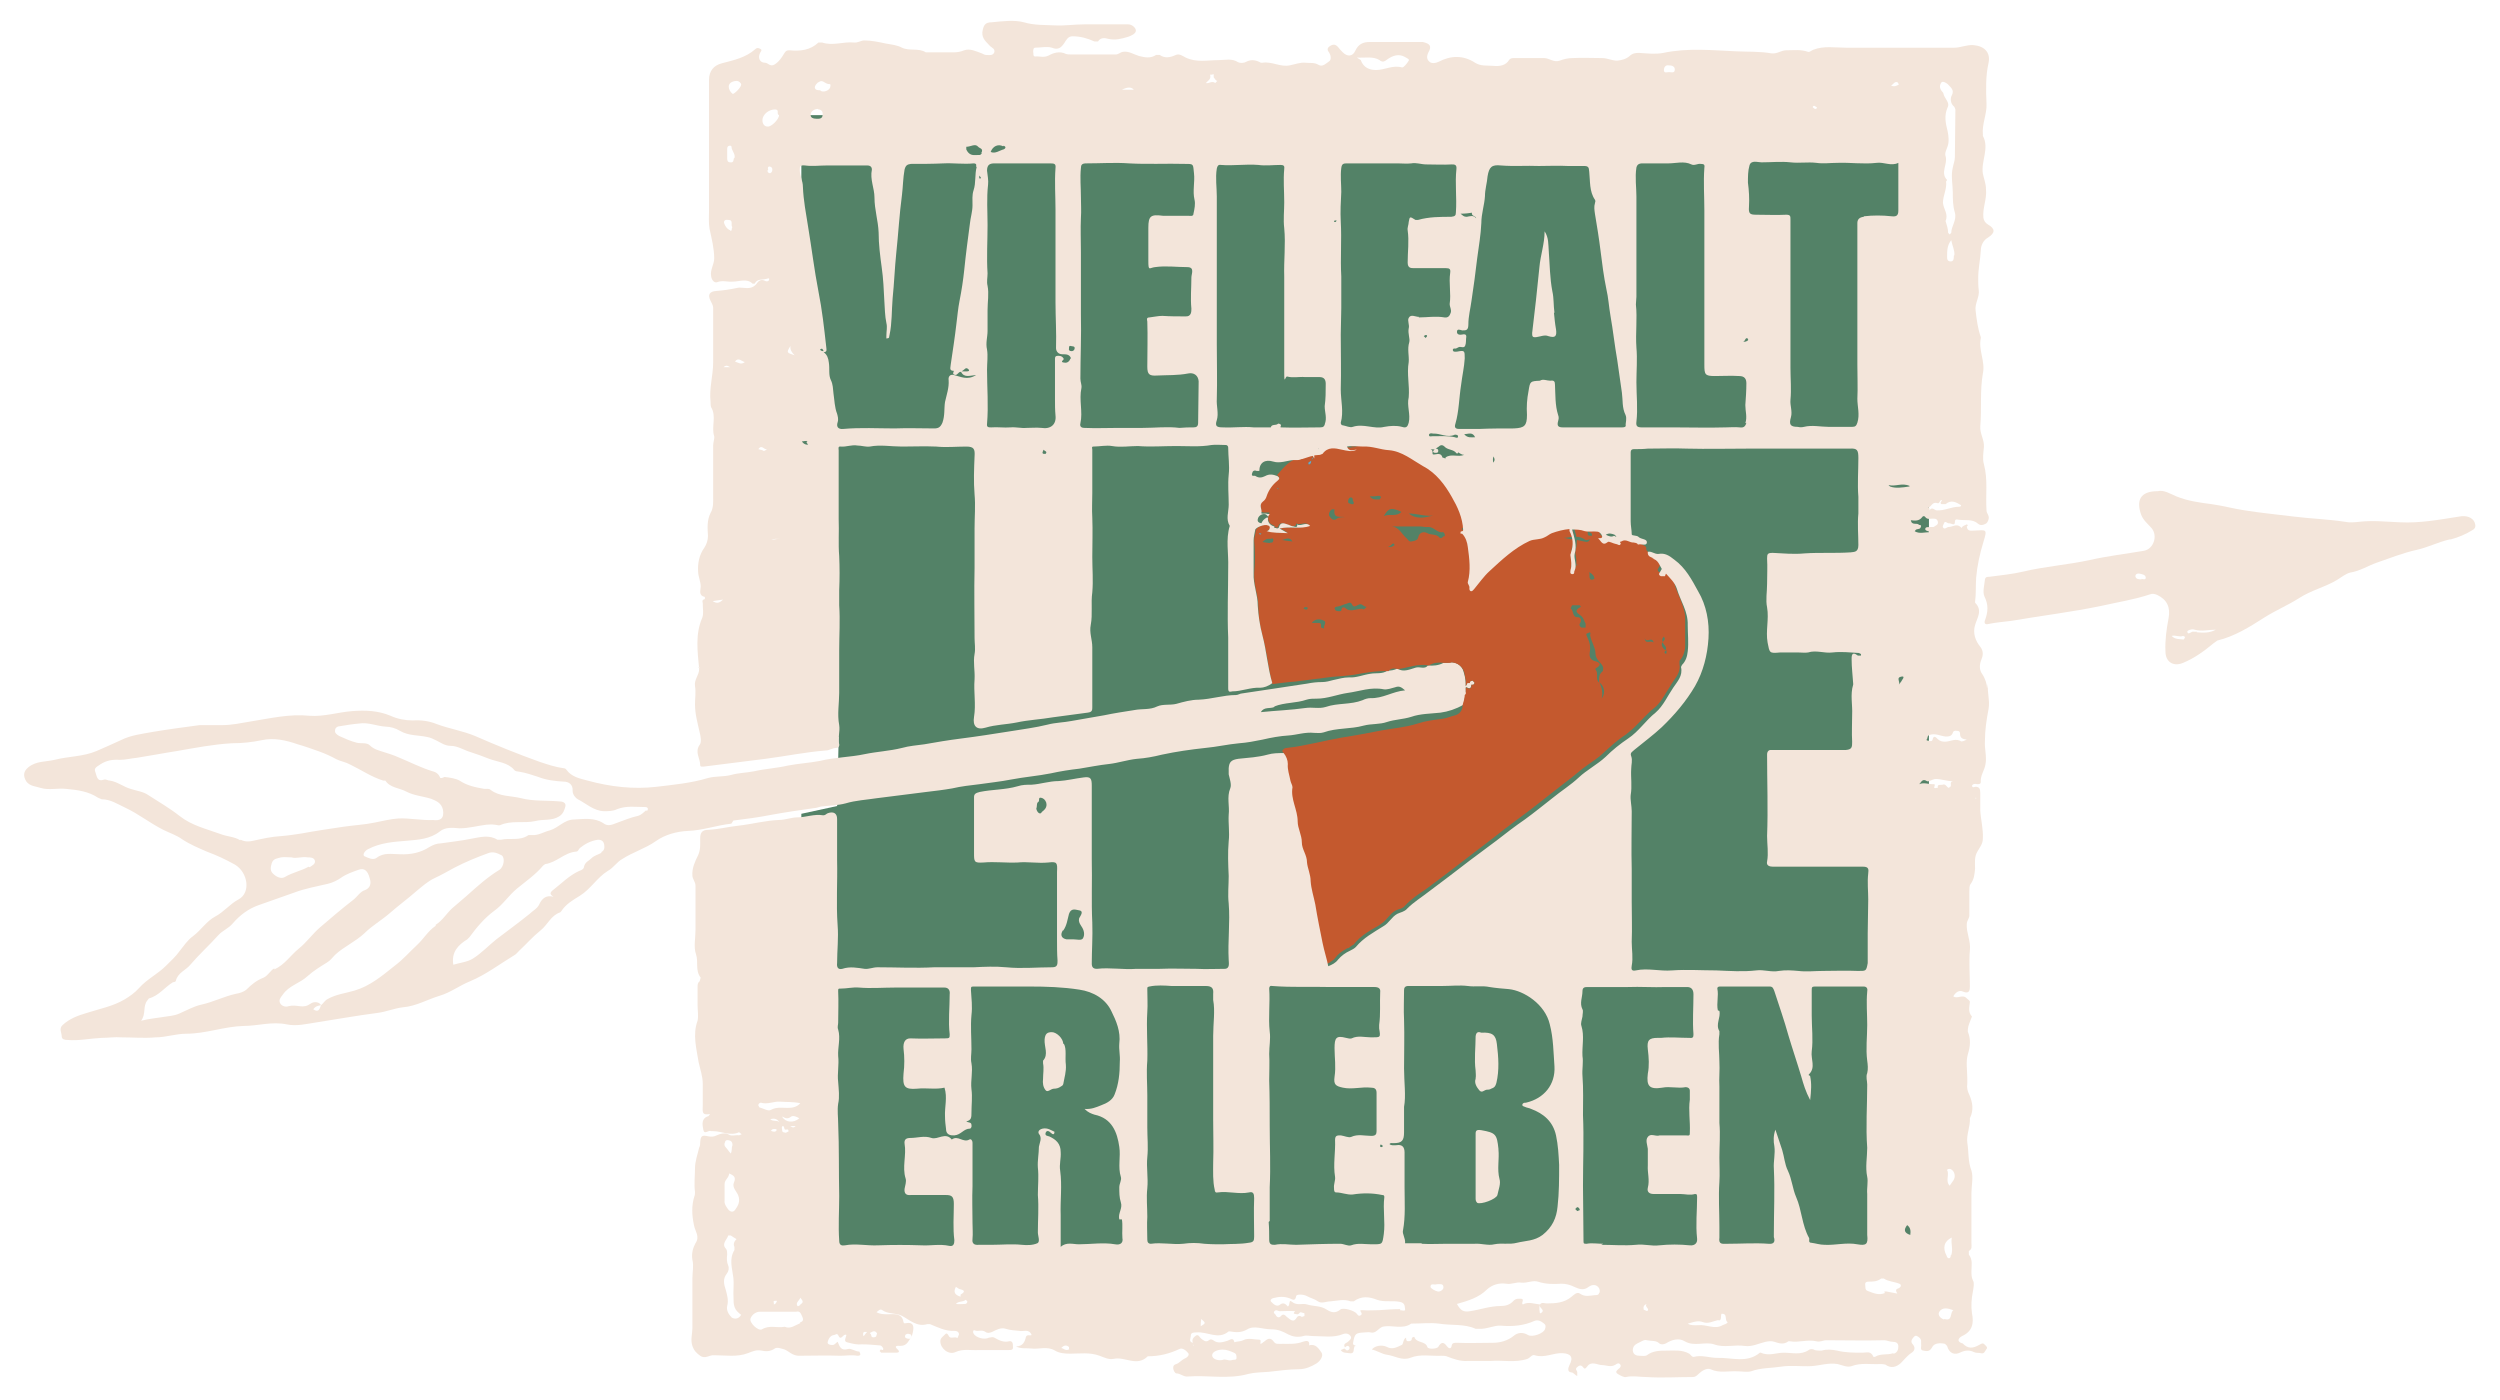 <svg xmlns="http://www.w3.org/2000/svg" viewBox="0 0 482 270"><defs><style>      .cls-1 {        fill: #6da6c7;      }      .cls-2 {        fill: #c4592e;      }      .cls-3 {        fill: #538267;      }      .cls-4 {        fill: #f3e5da;      }    </style></defs><g><g id="Ebene_1"><g><polygon class="cls-3" points="154.5 22.2 154.5 141 161.7 142.1 161.4 155.4 154.5 156.9 154.5 246.3 371.9 246.3 371.9 22.2 154.5 22.2"></polygon><polygon class="cls-1" points="316.6 96.8 316.6 96.8 316.6 96.8 316.6 96.8"></polygon><polygon class="cls-1" points="268.3 121.6 268.3 121.6 268.3 121.6 268.3 121.6"></polygon><path class="cls-4" d="M141.4,158.2c2.4-.3,4.8-.6,7.3-1.1,2.7-.5,5.5-.9,8.3-1.3.4,0,.8-.2,1.3-.3,1.6-.2,3.2-.2,4.7-.6,2-.6,4.1-.7,6-1,3.2-.4,6.4-.8,9.5-1.2,1.7-.2,3.4-.4,5.1-.7,1.7-.4,3.5-.6,5.2-.8,2-.3,4.1-.5,6.1-.9,2.6-.5,5.2-.7,7.7-1.2,1.8-.4,3.7-.7,5.5-.9,1.9-.3,3.8-.7,5.7-.9,1.8-.2,3.5-.8,5.4-1,1.6-.1,3.2-.4,4.8-.8,2.8-.6,5.6-1,8.4-1.3,2.2-.2,4.3-.7,6.5-.9,1.5-.1,3-.4,4.5-.7,1.7-.4,3.4-.7,5-.8,1.6-.1,3.2-.7,5-.5.5,0,1.2.1,1.8-.1,2.5-.9,5.2-.6,7.7-1.3,1.5-.4,3.1-.2,4.5-.7,1.5-.5,3.1-.5,4.7-1,1.7-.6,3.7-.6,5.6-.8,1.5-.2,3-.7,4.4-1.5.2-.6.3-1.2.4-1.9l.3-.2v-.4c0,0-.2,0-.2,0,0-.3,0-.6,0-.9h.2c.7.5.8,0,.9-.5.4.1.5,0,.6-.4l-.4-.4-.5.2v.2c0,0-.5.1-.5.1l-.3.6c0-.9-.1-1.8-.4-2.7-.3-1.4-1.7-2.2-3.1-1.8h-.5s-.3,0-.3,0h0c-.9.5-2,.6-3,.5-.6.8-1.5.2-2.3.4-1.1.3-2.4,1-3.6.2h0c-.6.3-1.2.4-1.9.4-1,.7-2.2.4-3.3.6-1.4.2-2.7.8-4.1.7-1.1,0-2,.3-3,.5-.7.2-1.5.4-2.2.4-1,0-1.9.1-2.9.3-2.2.3-4.4.7-6.6,1-2,.3-4,.6-6,.9-.3,0-.7.3-1.1.3-2.4,0-4.7.8-7.2.9-1.4,0-2.9.4-4.3.8-1.2.3-2.6,0-3.7.5-1.4.7-2.9.4-4.4.7-1.9.3-3.9.6-5.8,1-2.1.4-4.2.7-6.3,1.1-1.5.3-3.1.3-4.6.7-2.4.6-4.9.9-7.3,1.3-3.2.5-6.3,1-9.5,1.4-2.4.3-4.7.7-7,1.1-1.4.2-2.9.3-4.3.7-2.4.6-4.8.7-7.2,1.2-2.8.6-5.8.6-8.6,1.3-2.1.4-4.1.5-6.2.9-2.1.5-4.3.6-6.5,1.1-1.5.3-3,.3-4.4.7-1.5.4-3,.2-4.5.6-3.3,1-6.7,1.3-10,1.7-4.4.5-8.8,0-13.2-1.2-1.5-.4-3.1-.7-4.1-2.1-.1-.2-.4-.3-.6-.3-1.5-.2-3-.7-4.5-1.2-4.2-1.5-8.4-3.2-12.5-5-2.4-1-5-1.4-7.4-2.3-1.5-.6-3-.8-4.6-.7-1.5,0-3-.3-4.3-.9-2.4-1-4.8-1.1-7.4-.9-2.7.2-5.4,1.1-8.2.9-3.9-.4-7.6.5-11.4,1.1-1.8.3-3.6.7-5.4.7-1.5,0-3,0-4.4,0-3,.4-6,.8-9,1.3-2.1.4-4.2.6-6.2,1.6-1.5.7-3.1,1.4-4.7,2.1-2.6,1.1-5.4,1-8.1,1.7-1.7.4-3.5.2-5,1.4-1,.8-1.1,1.7-.4,2.8.7.9,1.8.9,2.7,1.2,1.6.5,3.3,0,5,.2,2.2.2,4.3.5,6.1,1.7l.7.3c1.7,0,3,.9,4.5,1.6,2.6,1.2,4.8,3,7.4,4.3,1.2.6,2.5,1,3.6,1.8,1.5,1,3.2,1.7,4.8,2.4,1.9.7,3.6,1.5,5.4,2.5,2.5,1.5,3.1,5.4.7,6.7-1.7.9-2.8,2.4-4.5,3.3-1.7.9-2.7,2.6-4.3,3.8-1,.7-1.8,1.9-2.6,2.9-.7,1-1.7,1.9-2.6,2.8-1.6,1.6-3.7,2.6-5.2,4.3-.8.9-1.8,1.6-2.8,2.2-2.2,1.3-4.8,1.8-7.3,2.6-1.7.5-3.3,1.1-4.6,2.3-.8.7-.2,1.5-.2,2.2,0,.6.6.7,1.1.7,2.2.2,4.4-.3,6.6-.4,1.3,0,2.5-.2,3.8-.1,2.2,0,4.4.2,6.6,0,2,0,3.9-.7,5.9-.7,3.8,0,7.3-1.4,11.1-1.5,2.7,0,5.4-.9,8.3-.3,1.9.4,3.8-.1,5.8-.4,3.9-.6,7.7-1.3,11.6-1.8,1.7-.2,3.3-.9,5-1.1,2.5-.2,4.7-1.5,7-2.2,2.1-.6,3.9-2,5.9-2.8,3.1-1.3,5.7-3.3,8.5-5,.4-.2.7-.6,1-.9,1.4-1.3,2.6-2.7,4.1-3.9,1.4-1.1,2-2.9,3.8-3.5l.2-.2c.9-1.4,2.3-2.2,3.6-3,2.1-1.3,3.3-3.5,5.4-4.8,1.1-.6,1.7-1.7,2.8-2.3,2-1.3,4.4-2,6.4-3.4,1.8-1.3,4.1-1.9,6.2-2,2.9-.1,5.6-1.1,8.4-1.4M245.7,136.2c2-.8,4.2-.6,6.2-1.3.6-.2,1.3-.2,2-.2,2,0,3.9-.8,5.9-1.1,2.3-.3,4.5-1.2,7-.7.6.1,1.5-.2,2.2-.4.8-.3,1.2,0,1.9.6-2.4.2-4.3,1.6-6.7,1.5-.5,0-1.1.2-1.5.4-2.3.9-4.8.5-7.1,1.3-1.3.4-2.6,0-3.9.2-2.8.4-5.7.5-8.6.8.6-1.1,1.8-.6,2.6-1M243,137.2h0s0,0,0,0h0ZM46.3,162c-1.1-.7-2.5-.7-3.8-1.2-2.7-1-5.5-1.6-7.9-3.5-1.9-1.5-4-2.7-6-4-1-.7-2.2-.8-3.4-1.2-1.4-.4-2.6-1.4-4-1.6-.4,0-.8-.3-1.1-.2-1.4.5-1.4-.6-1.7-1.4-.4-.9.4-1.1.9-1.5,1.2-.8,2.4-1,3.8-.9,1.1,0,2.2-.3,3.3-.4,2.6-.4,5.1-.9,7.7-1.3,3.5-.6,7-1.3,10.6-1.5,2,0,3.9-.2,5.8-.6,2.3-.5,4.6,0,6.9.8,1.4.4,2.8.9,4.2,1.4,1.1.4,2.2.9,3.3,1.5.8.4,1.7.5,2.6,1,2.1,1,4.1,2.4,6.4,3.1h.4c.9,1.4,2.7,1.4,4,2.1,1.5.8,3.2.9,4.8,1.4,1,.4,2,.8,2.3,2.1.3,1.7-.5,2.2-1.9,2-2.2.1-4.5-.4-6.7-.3-1.5.1-3.1.5-4.6.8-1.9.4-4,.5-6,.8-2.7.4-5.4.8-8.1,1.3-1.3.2-2.6.4-3.9.5-1.8.1-3.6.5-5.4.9-.8.2-1.6.2-2.4-.2M59.5,167.1c-1.4.8-3.1,1.1-4.6,2-.7.4-1.6,0-2.3-.7-.6-.6-.4-1.3-.2-2,.3-.9,1.1-.9,1.8-1.1.6-.1,1.2,0,2,0,.9.3,2-.2,3.1,0,.5,0,1.2,0,1.4.6.2.7-.6,1-1,1.3M52.9,186.7c-.7.3-1.2,1.4-2.1,1.8-1.3.5-2.3,1.3-3.3,2.3-.6.5-1.4.7-2,.8-2.3.5-4.4,1.6-6.7,2.1-1.4.3-2.8,1.1-4.2,1.7-1.1.5-2.2.5-3.3.7-1.2.2-2.5.3-4.1.7,1-1.3.3-2.8,1.2-3.9l.3-.4c1.9-.5,3-2.1,4.6-3.1.2-.1.5,0,.6-.3.4-1.6,1.9-2,2.8-3.1,1.7-2,3.7-3.8,5.4-5.7.8-.9,2-1.3,2.8-2.3,1.4-1.6,3-2.8,5-3.5,2.3-.8,4.5-1.6,6.8-2.4,2.1-.8,4.4-1.2,6.5-1.7.9-.2,1.9-.7,2.6-1.2,1-.7,2.2-1.1,3.3-1.5,1.1-.4,1.8.1,2.2,1.7.3.9.1,1.8-.9,2.2-1,.3-1.5,1.3-2.3,1.9-2.2,1.7-4.3,3.5-6.4,5.3-1.5,1.3-2.6,2.9-4.1,4.1-1.6,1.3-2.7,3.1-4.7,4M60.4,194.6c.4-.6.9-.7,1.5-.8-.3.7-.4,1.5-1.5.8M84,178.5c-1.5,1-2.3,2.5-3.6,3.7-1.4,1.3-2.7,2.8-4.3,4-2.4,1.9-4.7,3.9-7.8,4.8-1.7.5-3.5.7-5.1,1.6-.6.3-.8.8-1.3,1.2-.3-.6-1.3-.8-2-.3-.7.5-1.3.6-2.1.5-.7-.1-1.4-.2-2.2,0-.5.2-1.3,0-1.6-.6-.3-.6.1-1.1.5-1.6,1.2-1.8,3.3-2.2,4.8-3.6,1.1-1,2.4-1.8,3.7-2.6.7-.4,1.1-1,1.6-1.5,1.7-1.6,3.9-2.5,5.7-4.2,1.4-1.4,3.3-2.5,4.8-3.8,1.7-1.5,3.5-2.8,5.2-4.3,1.1-.9,2.2-1.9,3.5-2.5,1.3-.6,2.5-1.3,3.8-2,2.1-1.1,4.3-2,6.5-2.8,1-.4,1.8,0,2.6.4.7.4.5,2.2-.4,2.8-2.3,1.4-4.3,3.2-6.3,5-.9.8-1.9,1.6-2.8,2.4-1.1,1-1.9,2.4-3.2,3.2M106.8,173h0s0,0,0,0h0ZM116,164.4c-.7.4-1.4.5-2,1.1-.5.5-1.2.7-1.4,1.6,0,.4-.5.7-.9.8-2,.9-3.5,2.5-5.2,3.8-.7.6-.2.9.2,1.2-1.3-.4-2.2.3-2.7,1.4-.4.9-1.3,1.3-1.9,1.9-2.1,1.7-4.3,3.3-6.4,4.9-1.5,1.2-2.9,2.7-4.5,3.7-1.1.7-2.5.8-3.8,1.2-.4-2.4.9-3.8,2.7-4.9l.4-.4c1.4-1.9,2.9-3.7,4.8-5.1,1.7-1.2,2.8-3,4.4-4.3,1.7-1.4,3.6-2.7,5-4.4l.4-.3c2.2-.3,3.7-2.2,5.9-2.4.5,0,.5-.4.8-.7,1-.8,2.1-1.4,3.5-1.6.7,0,1.1.3,1.2,1,.1.6,0,1.1-.6,1.4M124.6,156.2c-.5.4-.9.9-1.6,1.1-1.4.3-2.8.9-4.2,1.4-.8.3-1.6.7-2.5,0-1.7-1.1-3.7-.8-5.6-.7-1.9,0-3,1.6-4.7,2.1-1.2.3-2.2,1-3.4.9h-.7c-1.7,1.2-3.6.5-5.3.9h-.7c-1.6-1-3.3-.5-5-.2-1.9.4-3.9.6-5.9.9-.8,0-1.5.3-2.2.7-1.7,1.1-3.6,1.5-5.7,1.4-1.5,0-3.1-.4-4.5.7-.7.5-1.6,0-2.3-.3-.5-.2,0-1.1.7-1.4,2.3-1.2,4.8-1.4,7.4-1.6,2.2-.2,4.5-.3,6.4-1.8,1.1-.9,2.6-.7,3.8-.6,1.8,0,3.5-.5,5.2-.7.5,0,1-.1,1.5,0,.4,0,.8.2,1.1.1,2.2-1,4.6-.3,6.8-.8,1.5-.4,3.2,0,4.6-.9.8-.5,1-1.2,1.2-1.9.2-.8-.6-1-1.3-1-2.4-.2-4.9,0-7.2-.6-2-.5-4.2-.3-5.9-1.6-.3-.3-.8-.2-1.2-.2-1.7-.3-3.3-.6-4.8-1.6-.7-.4-1.9-.6-2.9-.7l-.5.2h-.3c-.3-.7-.7-1.1-1.5-1.3-2.3-.7-4.4-1.8-6.6-2.7-.9-.4-1.8-.7-2.8-1-.9-.3-1.9-.5-2.7-1.3-.6-.6-1.7-.3-2.5-.5-1.2-.3-2.3-.8-3.4-1.3-.5-.3-.9-.6-.8-1.1,0-.5.5-.8,1-.8,1.2-.2,2.4-.4,3.6-.5,1.8-.3,3.4.5,5.2.6.8,0,1.9.3,2.7.8,1.7,1,3.5.8,5.3,1.2.6.1,1.2.4,1.8.7.8.4,1.6,1,2.7,1,1.3,0,2.5.8,3.8,1.2,1.2.4,2.4.8,3.6,1.3,1.6.6,3.6.7,4.8,2.1.3.4.7.3,1.1.4,1.2.2,2.4.6,3.6,1,1.5.6,3.2.8,4.9.9.9,0,1.8.5,1.7,1.8,0,.7.6,1.4,1,1.6,1.6.8,3,2.2,5,2.3.9,0,1.8,0,2.6-.4,1.8-.7,3.6-.4,5.4-.4.5,0,.7.4.3.8"></path><polygon class="cls-1" points="276 120.6 276 120.6 276 120.6 276 120.6"></polygon><polygon class="cls-1" points="279.3 120.1 279.3 120.1 279.2 120.1 279.3 120.1"></polygon><polygon class="cls-1" points="254.6 121 254.6 121 254.6 120.9 254.6 121"></polygon><g><path class="cls-1" d="M253.2,88.1l-.4.6h0s0,0,0,0h0s0,0,0,0c.4-.2.5-.4.4-.6"></path><path class="cls-1" d="M252.3,89.6c.5,0,.4-.5.6-.8-.3.2-.9.1-.6.8"></path></g><polygon class="cls-1" points="242.7 102.8 242.9 103.2 243.3 103 243 102.8 242.7 102.8"></polygon><polygon class="cls-1" points="255.5 121.3 255.6 121.2 255.3 121.2 255.5 121.3"></polygon><polygon class="cls-1" points="304 109 304.1 109 304.2 108.9 304 108.8 304 109"></polygon><polygon class="cls-1" points="252.9 120.2 252.9 120.1 252.8 120.1 252.9 120.2"></polygon><path class="cls-4" d="M205,201.3c0-1.1-1.3-2.3-2.2-2.3-.9,0-1.3.3-1.4,1.4-.1,1.4.8,2.9-.3,4.1v.5c.2,1,0,2,0,3-.1.8,0,1.6.5,2.2.4.5,1-.3,1.6-.3.4,0,.9-.1,1.3-.4.2-.1.4-.2.5-.5.2-1.2.6-2.4.5-3.7-.2-1.5.2-3-.4-4.1"></path><polygon class="cls-1" points="204.2 210.4 204.2 210.4 204.3 210.4 204.2 210.4"></polygon><g><path class="cls-4" d="M288.9,221.5c-.3-2.8-.5-3.1-3.3-3.6-1.2-.2-1.1.3-1.1,1.1v12c0,.3,0,.6.3.9.7.4,3.7-.7,3.9-1.5.2-1,.7-2.2.4-3.1-.5-1.9,0-3.8-.2-5.7"></path><path class="cls-4" d="M284.5,208c-.3.8.2,1.6.7,2.2.5.6.9,0,1.4-.1.3,0,.6,0,.9-.2.6-.2.8-.4,1-1.1.6-2.5.4-5,.1-7.5-.2-1.8-.9-2.3-3-2.2-.5-.2-1-.2-1.1.7,0,2.2-.3,4.4,0,6.6,0,.5.1,1,0,1.5"></path><path class="cls-4" d="M299.7,60.3c-.2-1.4-.1-2.8-.4-4.1-.5-2.6-.5-5.2-.7-7.8-.1-1.3,0-2.6-.8-3.8,0,2.4-.8,4.6-1,6.9-.4,4.2-.9,8.5-1.4,12.7,0,.6,0,.9.8.8.8-.1,1.6-.5,2.3-.2,1.3.4,1.7.1,1.5-1.3-.2-1.1-.3-2.2-.4-3.2"></path></g><polygon class="cls-1" points="255 79 255.1 78.8 255.1 78.8 255 79"></polygon><polygon class="cls-1" points="255.1 78.8 255.1 78.8 255.2 78.8 255.1 78.8"></polygon><polygon class="cls-1" points="246.3 94.3 246.5 94.3 246.3 94 246.3 94.3"></polygon><path class="cls-4" d="M472.5,104c1.5-.4,2.9-1,4.2-1.8.7-.4.6-.9.4-1.5-.4-.9-1.5-1.4-3-1.1-3.8.6-7.6,1.3-11.4,1.1-2.6-.1-5.2-.4-7.8-.1-.9.1-1.9.2-2.8,0-3.3-.5-6.6-.6-9.8-1-3.2-.4-6.4-.7-9.5-1.2-2.1-.3-4.2-.9-6.4-1.2-2.3-.3-4.6-.6-6.8-1.5-1.2-.5-2.4-1.3-3.6-1-3.5,0-4.1,1.9-3.2,4.5.4,1.1,1.3,1.8,2,2.6,1.3,1.5.4,4.1-1.5,4.4-3.5.6-7,1-10.5,1.8-4.2.9-8.5,1.2-12.7,2.2-2.1.5-4.3.7-6.5,1-.4,0-.8,0-.9.5-.1,1.1-.5,2.4-.1,3.3.8,1.6.7,3,.1,4.6-.2.5,0,.9.7.7,1.4-.3,2.9-.4,4.4-.6,5.8-1,11.7-1.7,17.4-2.9,3.1-.7,6.3-1.2,9.3-2.2.5-.2.9-.1,1.4.1,1.9.9,2.6,2.4,2.2,4.5-.4,2.1-.7,4.2-.6,6.4,0,2,1.5,3,3.4,2.2,2.2-.9,4.1-2.3,5.9-3.8l.7-.5c3.3-.8,6.2-2.6,9-4.4,2.2-1.4,4.6-2.4,6.8-3.8,2.3-1.5,5-2.1,7.3-3.5.8-.5,1.7-1.2,2.5-1.4,1.9-.3,3.4-1.3,5.1-1.9,2.6-.9,5.1-1.9,7.8-2.5,2.2-.5,4.1-1.5,6.3-2M412.9,111.7c-.5,0-1.1,0-1.2-.6,0-.4.4-.6.8-.5.5.1,1.2.2,1.2.8,0,.4-.5.3-.8.2M421,123.3c-.8-.1-1.7,0-2.3-.7.8-.2,1.5.3,2.2,0l.4.2-.2.4ZM423.6,121.8h-.6c-.5-.2-1.1.8-1.3,0,0-.3,1-.6,1.4-.4,1.4.4,2.7,0,4.1,0-1.2.7-2.5.6-3.7.5"></path><polygon class="cls-1" points="272.4 96.2 272.2 96.1 272.4 96.2 272.7 95.9 272.4 96.2"></polygon><path class="cls-1" d="M272.7,95.8h-.1c0-.1.1,0,.1,0Z"></path><polygon class="cls-1" points="267.4 129.2 267.4 129.2 267.4 129.2 267.4 129.2"></polygon><path class="cls-1" d="M272.2,96.1v-.2c-.1,0,0,.2,0,.2ZM272,96v-.3c0,0,0,.3,0,.3Z"></path><path class="cls-2" d="M254.8,87.2l-.5.2c-.3,0-.6,0-1,.1h-.1v.6l-.3-.4h0c-.7,0-1.4.3-2,.5h-.1c-.3.1-.5.2-.8.2-1.7.6-2.7,2-3.8,3.2.5.3.5.5,0,.9-1,.8-1.7,1.8-2.1,3-.1.4-.4.8-.7,1-.8.6,0,1.4-.3,2.2h.3c0,.1.2.1.2.1h.8s.4,0,.4,0l-.3.5v.3c0,0,0,.5,0,.5h0c0,0,.2.6.2.6h0s.4.4.4.4h.1c0,0,.5.3.5.3l.2.3h.5c0,0,0,0,0,0h0c.1-.6.4-.8.7-.8h.4s.5.2.5.2h.2c0,0,.8.3.8.3h.2s.1,0,.1,0h.4s.2-.3.2-.3v-.2s0,0,0,0h0,0,0c.8.5,1.7-.5,2.5.4h0c-.7.3-1.3.3-2,.4-.9,0-1.9,0-2.8,0-.3,0-.6,0-.9.1.7.4,1.1.6,1.6.9-1.1-.1-2.2,0-3.1-.2-.3,0-.6-.1-.9-.2.2,0,.5-.2.6-.6,0-.3-.2-.4-.4-.5-.1,0-.4,0-.7,0-.5,0-1,.3-1.4.6l-.3.4c0,.7-.3,1.3-.3,2,.2,2.1.2,4.2,0,6.3,0,.6,0,1.2.1,1.9.2,1.5.7,2.9.7,4.5,0,1.8.3,3.8.8,5.7.7,2.4,1,5,1.5,7.5.1.6.3,1.2.4,1.8,1.5-.2,3-.4,4.5-.5,2.3-.3,4.7-.6,7-.9,1.4-.1,2.9-.2,4.2-.4,2.2-.4,4.4-.8,6.7-.7.5-.7,1.2-.5,1.9-.4h0c2-.3,3.8-1.1,5.9-.7.9-.6,1.9-.6,3-.5h.3s.5,0,.5,0h.4c0,0,0-.1,0-.1h0c1,0,1.9.5,2.4,1.4l.2.5c.1.5.2,1.1.3,1.6,0,.4,0,.7,0,1.1l.3-.6h.5c0-.1,0-.3,0-.3l.5-.2.4.4c0,.3-.2.5-.6.4,0,.6-.2,1-.9.6h-.2c0,0,0,.2,0,.2v.6s0,0,0,0v.4c0,0-.2.2-.2.2,0,.6-.2,1.2-.4,1.9,0,1-.5,1.7-1.4,2-.9.2-1.7.6-2.6.7-1.6.2-3.2.4-4.7.9-2.2.7-4.5.9-6.8,1.3-2.6.5-5.2,1-7.8,1.4-3.5.6-7,1.6-10.6,2-.4,0-.7.2-.9.6.3.4.6.8.7,1.3,0,.3.1.6.1.8,0,.6,0,1.1.1,1.6.1.5.3,1,.4,1.6l.2.5c.1.3.3.6.2.8-.4,2.3,1,4.3,1,6.6,0,1.1.6,2.3.7,3.5v.5c0,.3.1.6.2.8.3,1,.8,1.9.9,3,0,.8.4,1.8.6,2.8,0,.3,0,.6.1.8,0,.4,0,.8.1,1.1.2,1.1.5,2.2.7,3.4.2,1.2.5,2.5.7,3.7.2,1.2.5,2.5.7,3.7.2.8.3,1.5.5,2.3.2.7.4,1.5.5,2.3.4-.1.7-.3,1-.5.3-.2.6-.4.9-.8.4-.6,1-1,1.6-1.4l.7-.4h.2c.3-.3.5-.4.8-.6h.1c.4-.5.8-.9,1.2-1.3.9-.8,2-1.5,3.1-2.1.4-.2.7-.4,1.1-.7,1.1-.7,1.6-1.9,2.7-2.5.3-.2.7-.3,1-.4.3-.1.7-.3.9-.6,1.2-1.3,2.7-2.3,4.2-3.3,2.7-2,5.3-4,7.9-6,.4-.3.8-.6,1.3-1,1.3-1,2.5-1.9,3.8-2.9.6-.5,1.3-1,1.9-1.5,1.2-.9,2.4-1.8,3.6-2.7,1.8-1.3,3.5-2.7,5.3-4.1.6-.5,1.2-.9,1.8-1.4.9-.7,1.8-1.4,2.7-2.1l.6-.5c.7-.6,1.5-1.2,2.2-1.7,1-.7,2.1-1.4,3-2.3.3-.3.7-.6,1-.9,1.1-1,2.2-1.9,3.3-2.6l.6-.5c1.4-1.1,2.5-2.5,3.8-3.7.3-.3.6-.6.9-.8,1.2-.9,1.9-2.2,2.7-3.5.3-.4.5-.8.8-1.3.7-1.1,1.8-2.2,1.5-3.7v-.3s0-.2,0-.2h0c0-.1,0-.2,0-.2.7-.7,1-1.7,1.1-2.6,0-.6,0-1.2,0-1.9,0-.8,0-1.7,0-2.5v-.6c0-.3,0-.7,0-1-.2-1.6-.8-3-1.4-4.4-.2-.6-.5-1.1-.6-1.7-.3-1.1-1.1-1.8-1.8-2.6l-.2-.3-.2.5h-.8c-.3-.2-.4-.5-.2-.7l.4-.7.5.6-.5-.6h0c-.5-.8-.8-1.8-1.9-2.1h.4c0,0-.7-.3-.7-.3-.3-.2-.6-.4-.5-1-.5-.6-1.5-.5-1.7-1.5-.4.2-.6,0-.8-.4-.3,0-.7-.1-1-.2-.5-.2-.9-.3-1.4,0h0v.4c-.1,0-.3.3-.3.3h0s0,0,0,0l-.5-.2h0s0,0,0,0c-.3,0-.6-.2-.9-.3h-.4c0-.1-.3-.1-.3-.1-.3.2-.5.3-.7.3h0s-.2,0-.2,0h-.1c0,0,0-.1,0-.1l-.4-.5-.4-.4h.6c0,0,.2-.1.2-.1v-.3s-.3-.6-.3-.6l-.5-.2h-.2s-.3,0-.3,0h-.9c-.4,0-.8,0-1.2-.1-.8-.2-1.6-.3-2.4-.3.2.8.5,1.5.6,2.3.5,0,1.1.1,1.6.5.4.3.7,0,1.1,0h0s0,0,0,0c-.3.4-.5.6-1.2.4-.5-.1-.9-.2-1.4-.3,0,.6,0,1.2-.2,1.8-.3,1,.4,2.2,0,3.2-.1.3.1.7-.5.7-.5,0-.4-.4-.3-.8.3-.9.2-1.8,0-2.7,0-.3,0-.5.1-.7.2-.5.3-1.1.3-1.6-.6,0-1.3-.2-1.9-.3.6,0,1.3-.2,1.9-.2,0-.7-.3-1.3-.6-1.9v-.4c-1.1.1-2.3.4-3.4.8-.3.1-.6.3-.9.5l-.5.3c-.4.2-.7.3-1.1.3s-.7,0-1.1.2l-.7.2c-3,1.3-5.4,3.6-7.7,5.8-1.1,1-2,2.3-3,3.5v.2c-.1,0-.6.2-.6.2l-.3-.4h0c0-.1,0-.6,0-.6l-.2-.5v-.2c.7-2.2.4-4.5,0-6.7,0-.5-.2-.9-.3-1.4l-.3-.7-.5-.6h-.2c0,.1,0,.1,0,.1h-.1s0-.1,0-.1h0c0-.1,0-.3,0-.3h.4c0-.1,0-.3,0-.3,0-.3,0-.6-.1-.9-.3-1.9-1.1-3.7-2-5.2v-.3c-1.2-1.7-2.4-3.4-3.9-4.7-.5-.5-1.1-.9-1.8-1.2-2.2-1.2-4.1-2.9-6.6-3.1-.5,0-1-.1-1.5-.3-.9-.2-1.8-.4-2.8-.5h-.6c-1,0-2.1,0-3.1,0l.2.4c.4.7,1.1.3,1.7.3h0,0l-.6.2h-.2c-.7.2-1.4,0-2.1-.2-1.4-.3-2.8-.6-3.8.8M246.3,94.3v-.3c0,0,.3.3.3.3h-.3ZM242.9,103.1l-.2-.3h.3c0,0,.3.1.3.1l-.4.2ZM244.9,104.7c-.4,0-.9-.1-1.5-.2.5-.5.9-.7,1.5-.6.2,0,.6-.3.6.2,0,.4-.2.6-.6.5M247.1,104.1c.6,0,1.4-.8,2.1.3-.9-.1-1.5-.2-2.1-.3M321.2,126h-.2s-.1-.3-.1-.3l.3-.3h.1c0,0,0,.3,0,.3v.3ZM321.1,125.4c-.6-.5-.9-1-.6-1.6h0c.3.5,1,1,.6,1.6M320.8,122.6c0,.3.2.5.2.6l-.4.6c-.2-.4-.2-.7.3-1.2M318.8,123.9c-.6-.6-1.6.5-1.7-.9.2,1.1,1.5-.4,1.7.9M308.8,134.7c.3-1.2,0-2.1-.4-3.1h0s0,0,0,0h0c.9.7,1.2,2,.4,3.1M308.3,131.6h0s0,0,0,0h0ZM306.1,102.4c.4.3,1,.3.8.9h-.3c-.7,0-.4-.5-.5-.9M307.4,111.6l-.5.2c-.7-.2-.3-.9-.5-1.5.7.4,1,.8,1,1.3M306.1,122.1l.4-.2c.3.2,0,.4.1.7.2,1.1,1,2.3,1,3.3,0,1.4,1.2,1.8,1.5,2.8,0,.3,0,.7-.2.8-.7.6-.6,1.3-.6,2.1-.8-.7,0-1.8-.7-2.5v-.2c1.6-.9.5-1.3-.3-1.5-.8-.3-.9-1-.8-1.6.2-1.1,0-2-.5-3-.1-.3-.3-.5,0-.7M304,108.8h.1c0,.1,0,.2,0,.2h-.2s0-.2,0-.2ZM303.2,116.7c.5,0,1,0,1.4,0l.2.3h0c-1.8.9-.2,1.4.2,1.9.4.4.4.9.7,1.3v.8s-.8,0-.8,0c-.3-.2-.5-.5-.3-.8.4-.6.2-1.2-.4-1.2-1.2,0-.7-1.3-1.4-1.7l.3-.6ZM262.8,117.4c-1.1-.2-2.2.7-3.2,0-.2-.2-.9-.7-1,.3,0,.2-.7.2-1.1,0l-.2-.4c.1-.4.5-.3.8-.4.5-.1,1-.4,1.5-.5.4-.1.8-.5,1.1.2.3.6.8.2,1.2,0,.7-.4.9.4,1.6.4-.3.3-.5.5-.6.5M268.3,121.6h0s0,0,0,0h0ZM267.6,105.4c.7-.1.7-.7,1.1-.6l.2.3c-.3.1-.5.5-1.3.3M276,120.6h0,0s0,0,0,0ZM278.3,103.4c-.2.3-.6.5-.8.2-.6-.7-1.6-.4-2.3-.8-.7-.4-1.6-.2-1.8.9-.1.5-.8.6-1.3.7-.5.1-.7-.5-1-.7-.9-.8-1.3-2-2.7-2.2,1.8,0,3.6,0,5.4,0,.5,0,1.1.2,1.6.1,1.1,0,1.7,1.2,2.8,1,.2,0,.5.5.3.8M271.6,99c1.6,0,3.1.6,4.7.4-1.6.4-3.2.8-4.7-.4M279.3,120.1h0s0,0,0,0h0ZM270.2,98.7c-1,1-2.3.3-3.4.8.9-1.6,1.5-1.7,3.4-.8M266.3,95.8l-.3.5c-.7,0-1.4.1-1.9-.6.6,0,1.1,0,1.6-.1.2,0,.5,0,.6.3M261,96.8c0,.3,0,.5-.4.4l-.6-.2c-.2-.4,0-1,.4-1.1.6,0,.3.7.6.9M256.8,98.2h.5c-.3,1.9,1.1,1.3,2,1.5-.6,0-1.2,0-1.7.4-.6.4-1.1-.3-1.3-.6-.2-.3,0-1,.5-1.3M252.8,88.7h0l.4-.6c.1.2,0,.4-.4.6h0s0,0,0,0h0s0,0,0,0ZM252.3,89.6c-.3-.6.3-.6.6-.8-.2.3,0,.7-.6.8M252.1,117.4c-.3.3-.6,0-.8-.1.3-.4.6-.2.8-.2v.3ZM252.8,120.1h0s0,0,0,0h0ZM254.6,121h0s0,0,0,0h0ZM255.5,121.3h-.2c0,0,.3,0,.3,0h0ZM255.3,121.2h0s0,0,0,0h0s-.6-.2-.6-.2h0c0-.9,0-.9-.8-.9-.3,0-.6,0-1,0h0c.6-.8,1.5-.8,2.2-.5.9.3,0,1,.2,1.5"></path><path class="cls-1" d="M278.1,127.7h0s0,0,0,0Z"></path><polygon class="cls-1" points="278.4 127.7 278.4 127.7 278.4 127.7 278.4 127.7"></polygon><polygon class="cls-1" points="315.7 104.3 315.7 104.3 315.7 104.3 315.7 104.3"></polygon><path class="cls-1" d="M275.1,128.2h0s0,0,0,0Z"></path><polygon class="cls-1" points="278.1 127.7 278.1 127.7 278.1 127.7 278.1 127.7"></polygon><path class="cls-4" d="M383.1,132.7c0-.7-.3-1.8-.9-2.7-.6-.8-.6-1.8-.2-2.8.3-.7.5-1.6-.2-2.5-.9-1.1-1.5-2.6-1-4.2.4-1.4,1.5-2.8,0-4.3v-.2c.2-1.5.1-3.1.2-4.6.2-2.3.7-4.6,1.4-6.9.8-2.6.6-2.3-1.8-2.2-.6,0-1.3.2-1.4-.8.3-.2.2-.3,0-.4-.3.2-.8.2-1,.7l-.2-.2c-.8-.7-1.5,0-2.3,0-.3,0-.7.5-1,.2-.3-.3,0-.6.1-.9.2-.6.6,0,.9,0,.4-.1,1.2.6,1.2-.2,0-.8.5-.5.7-.5,1.3.2,2.7-.2,3.8.8.5.4,1,.2,1.4,0,.3-.1.5-.5.6-.9.2-.7-.4-1.1-.4-1.7-.2-3,.3-5.9-.5-8.9-.3-1-.1-2.2,0-3.3.1-1.4-.8-2.6-.7-4,.3-3.4-.1-6.8.5-10.2.5-2.3-.9-4.5-.4-6.8v-.2c-.6-1.7-.8-3.4-1-5.1-.2-1.4.8-2.6.6-4-.1-.7-.1-1.5-.1-2.3,0-1.8.4-3.5.5-5.3,0-1,.5-2,1.4-2.5,1.4-.9,1.4-1.7,0-2.5-.5-.3-.8-.7-.9-1.3-.2-1.9.7-3.6.5-5.5,0-1.1-.4-2-.6-3-.4-2.4,1.3-4.9,0-7.3v-.3c-.2-2,.8-3.9.7-5.9-.1-2.6-.2-5.3.4-7.9.4-2-.8-3.2-2.9-3.4-1.3-.1-2.5.5-3.7.5-7,0-13.9,0-20.9,0-2.1,0-4.3-.4-6.3.4-.3.1-.7.5-1,.4-1.4-.5-2.8-.3-4.2-.3-1,0-1.7.7-2.8.6-2.2-.4-4.6-.3-6.8-.4-4.7-.2-9.4-.7-14.1.3-1.5.3-3.1.1-4.7,0-.7,0-1.3.1-1.8.6-.7.6-1.5.8-2.4.9-1,0-1.9-.5-2.9-.5-1.9,0-3.8-.1-5.7,0-.9,0-1.7.2-2.5.5-1.1.4-2-.5-3-.5-1.9,0-3.8,0-5.7,0-.4,0-.7,0-1,.3-.7,1.2-1.9,1.3-3.1,1.2-1.2-.1-2.4.1-3.5-.6-2.3-1.5-4.7-1.4-7-.2-.6.3-1.4.4-1.8,0-.5-.4-.6-1-.2-1.8.7-1.2.3-1.7-1.1-2-.3,0-.7,0-1,0-3.1,0-6.1,0-9.2,0-1.3,0-2.2.4-2.8,1.7-.5,1.1-1.5,1.2-2.4.3-.3-.3-.6-.6-.9-1-.5-.6-1-.6-1.6-.2-.6.4-.5.8-.1,1.3.3.5.4,1.3,0,1.6-.6.4-1.3,1.2-2.1.7-.8-.5-1.7-.3-2.5-.4-1-.1-2,.3-3,.5-1.8.4-3.5-.8-5.3-.5h-.3c-.9-.5-1.8-.7-2.8-.2-.5.3-1.2.3-1.6.1-1.2-.8-2.5-.4-3.8-.4-2.1,0-4.2.5-6.3-.5-.6-.3-1.2-.8-1.9-.5-1.1.5-2.1.7-3.1,0h-.7c-1.1.7-2.1.5-3.3.2-1-.3-2-1-3.1-.8-.6.1-.9.6-1.6.5-2.9,0-5.7,0-8.6,0-.3,0-.5,0-.8-.1-1.2-.6-2.4-.2-3.3.3-1,.5-1.7.1-2.6.2-.5,0-.3-.6-.4-.9,0-.3,0-.8.4-.8,1.1,0,2.2-.3,3.2,0,1.2.5,1.8,0,2.4-.9.4-.6.7-1.3,1.6-1.3,1.5,0,2.9.4,4.2,1h.7c.5-.8,1.3-.7,2-.5,1.3.3,2.5,0,3.8-.4.6-.2,1.5-.6,1.5-1.2,0-.5-.7-1.2-1.5-1.2-2.8,0-5.6,0-8.4,0-1.9,0-3.9.3-5.7.2-2-.1-4,0-6-.6-1.9-.5-4.1-.2-6.2,0-1.3,0-1.6.6-1.8,1.9-.1,1.3.8,1.9,1.5,2.7.3.3,1,.5.8,1.2-.3.7-1,.5-1.6.5-.3,0-.5-.2-.8-.3-1.1-.4-2.3-1-3.4-.6-.7.3-1.4.4-2.1.4-1.5,0-3.1,0-4.6,0h-.7c-1.4-.9-3.1-.2-4.6-.9-.9-.5-2-.6-3.1-.8-1.4-.3-2.8-.6-4.2-.6-.6,0-1.2.5-2,.4-2-.2-4,.7-6.1,0h-.7c-1.6,1.5-3.5,1.7-5.6,1.5-.5,0-.7.1-1,.6-.5.8-.9,1.5-1.8,2.1-.9.6-1.3-.3-1.9-.3-1,0-1.4-.9-1-1.8.1-.3.5-.6.2-.8-.3-.2-.7-.4-1.1,0-1.8,1.6-4.1,2.1-6.4,2.7-1.6.4-2.5,1.5-2.5,3.2,0,8.4,0,16.8,0,25.2,0,1.2-.1,2.3.1,3.5.4,1.9.9,3.8.9,5.7,0,1.2-.8,2.2-.6,3.4.1.9.7,1.4,1.2,1.2,1-.4,2,0,3-.1,1.3,0,2.7-.7,3.8.4h.4c.5-1,1.4-.7,2.1-.9.3,0,.7-.3.7,0,0,.5-.5.5-.7.4-.9-.5-1.4,0-1.8.6-.7.8-1.5.8-2.5.7-.4,0-.7-.1-1.1,0-1.4.3-2.7.5-4.1.6-1.3.1-1.7.7-1.1,1.9.2.4.5.9.5,1.3,0,3.5,0,7.1,0,10.6,0,2.5-.8,5-.5,7.6,0,.3,0,.7.1,1,1.1,1.8,0,3.8.6,5.6.1.4-.2,1.2-.2,1.8,0,3.2,0,6.5,0,9.7,0,1.1.1,2.3-.5,3.3-.7,1.4-.6,2.9-.5,4.4,0,.9-.3,1.7-.7,2.3-1,1.4-1.3,3-1.2,4.6,0,.9.5,1.9.5,2.9,0,.7-.5,1.7.8,2v.4c-.8.2-.3.7-.4,1.1,0,.8.2,1.7-.1,2.5-1.4,3.2-.9,6.5-.6,9.9h0c0,1.2-1,2-.8,3.3.2,1.1,0,2.3,0,3.5,0,1.9.5,3.6.9,5.4.2.8.4,1.9,0,2.4-1,1.4.1,2.6.1,3.9,0,.4.4.3.7.3,4-.5,8-1,11.9-1.5,3.9-.5,7.7-1.3,11.6-1.6.7,0,1.3-.5,2.1-.5.4,0,.6-.5.5-.7-.3-1.2.2-2.5,0-3.7-.4-2.1,0-4.2,0-6.2,0-2.7,0-5.5,0-8.2,0-2.9.2-5.8,0-8.7,0-.9,0-1.9,0-2.9.1-2.2.1-4.4,0-6.6-.2-2.4,0-4.8-.1-7.1,0-3.4,0-6.9,0-10.4,0-1,0-2,0-2.9,0-.2-.2-.8.4-.7,1.1.1,2.1-.4,3.2-.2.8,0,1.6.3,2.4.2,2-.4,4.1,0,6.2,0,2.2,0,4.4-.1,6.6,0,1.9.2,3.9,0,5.8,0,1.5,0,1.7.5,1.6,1.9-.1,2.4-.2,4.9,0,7.3.2,2.2,0,4.4,0,6.6,0,2.5,0,5.1,0,7.6-.1,4.5,0,9,0,13.5,0,1,.2,2.1,0,3.1-.3,1.6.1,3.2,0,4.9-.2,2.4.3,4.8-.1,7.2-.3,1.8.5,2.6,2.2,2.1,2-.6,4-.6,6-1,2.3-.5,4.7-.6,7-1,2.2-.3,4.5-.6,6.7-.9.9-.1.9-.5.9-1.1,0-.9,0-1.9,0-2.8,0-2.9,0-5.8,0-8.7,0-1.5-.6-2.8-.3-4.3.4-2.1,0-4.2.3-6.3.2-2.3,0-4.5,0-6.8,0-2.5.1-5.1,0-7.6-.1-1.6,0-3.2,0-4.8,0-2.8,0-5.6,0-8.3,0-.2-.2-.6.2-.6,1.2,0,2.5-.3,3.6-.1,1.7.3,3.3,0,5,0,2.4.2,4.9,0,7.4,0,2.3,0,4.5.2,6.8-.2.8-.1,1.8,0,2.7,0,.4,0,.5.3.5.5,0,1.7.3,3.5.1,5.2-.2,2,0,3.9,0,5.8,0,1.4-.6,2.8.2,4.1-.8,2.6-.2,5.3-.3,8,0,4.5-.2,9,0,13.5,0,.9,0,1.8,0,2.7,0,2.4,0,4.8,0,7.1,0,.8.3.7.8.6,1.8,0,3.5-.8,5.4-.7.6,0,1.6-.3,2.3-.9-.9-3-1.1-6.2-1.9-9.2-.5-1.9-.8-3.9-.9-5.7,0-2.2-.9-4.1-.8-6.3,0-2,0-4.2,0-6.3,0-.7.2-1.3.3-2,0-.5,1.9-1.2,2.4-.9.2,0,.5.2.4.5,0,.4-.4.6-.6.6,1.1.4,2.5.3,4.1.4-.5-.3-.9-.5-1.6-.9,2.1-.5,4,.2,5.9-.5-.8-.9-1.8.2-2.5-.3h0c0,0,0,0,0,0,.1.7-.4.5-.7.4-.4,0-.8-.3-1.2-.4-.6-.2-1.3-.5-1.6.5,0,.2-.3.4-.6.2h-.3s0-.3,0-.3c-.9-.2-1.4-1-1.2-1.7h-.3c-.5.3-.8.6-1,1.1-.5-.1-.8-.3-.7-.8.1-.7,1-1.2,1.6-.9l.4.4.3-.5h-.4c-.4-.2-1.3.1-1.2-.2.2-.7-.6-1.5.3-2.2.3-.2.6-.6.7-1,.4-1.2,1.1-2.2,2.1-3,.5-.4.4-.6,0-.9-.8-.3-1.5-.5-2.4,0-.6.3-1.2.4-1.8,0-.2-.2-.9.2-.7-.5.1-.5.4-.7.9-.5h.5c0-1.6,1.1-2.3,2.7-1.8,1.3.4,2.6-.2,3.9-.3.3,0,.5,0,.8,0,.3,0,.5-.1.8-.2h.1c.7-.2,1.4-.5,2-.6h0c0,0,.3.5.3.5v-.6c.3,0,.7-.1,1.1-.1l.5-.2c1-1.4,2.4-1.1,3.7-.8,1,.2,1.9.5,2.9,0-.7,0-1.5.5-1.9-.6,1.1-.2,2.2,0,3.1,0,1.8-.1,3.3.6,5,.7,2.5.2,4.5,1.9,6.6,3.1,2.5,1.3,4.2,3.6,5.5,5.9,1.1,1.9,2.1,4,2.2,6.4,0,.4-.6.1-.5.5v.2c0,0,.3,0,.3,0,.7.7,1,1.7,1.1,2.6.3,2.2.6,4.5,0,6.7-.1.4.4.7.3,1.2,0,.2,0,.5.3.6.3,0,.4-.2.6-.4,1-1.2,1.9-2.5,3-3.5,2.4-2.2,4.7-4.4,7.7-5.8.9-.4,2-.2,2.9-.7.5-.2.9-.6,1.4-.8,1.1-.4,2.3-.7,3.4-.8v.4c.7,1.3.8,2.7.3,4.1,0,.2-.2.4-.1.7.1.9.3,1.8,0,2.7,0,.3-.2.7.3.8.6,0,.3-.4.5-.7.5-1.1-.2-2.2,0-3.2.5-1.7-.1-3.2-.5-4.7.8,0,1.6,0,2.4.3.8.2,1.6,0,2.4.1.5,0,.9.5,1,.9,0,.5-.4.3-.8.4.6.4.8,1.6,1.9.7.2-.2,1,.3,1.6.4.3,0,.7.5.9-.1-.2-.2-.2-.4.1-.4.9-.6,1.6.3,2.4.2.2.1.6,0,.8.4.6-.2,1.6.3,1.7-.3.2-.8-1-.7-1.5-1.1h0c-.4-.5-1.4-.2-1.4-.6,0-.8-.2-1.6-.2-2.5,0-2.1,0-4.2,0-6.4,0-2.3,0-4.6,0-6.9,0-.4.2-.6.6-.6.9,0,1.8,0,2.7-.1,2.5,0,5.1-.1,7.6,0,3.9.1,7.8,0,11.7,0,2.7,0,5.3,0,8,0,1.9,0,3.9,0,5.8,0,1.9,0,3.9,0,5.8,0,1.5-.1,1.7.3,1.7,1.8,0,2.5-.2,5,0,7.5,0,1.1,0,2.2,0,3.2-.2,2,0,4.1,0,6.1,0,1.4-.8,1.3-1.5,1.4-3,.2-5.9,0-8.9.2-2,.2-4.1,0-6.1-.1-1,0-1.1.2-1.1,1.1.1,1.6,0,3.2,0,4.9,0,1.5-.3,3.1,0,4.5.4,2.3-.3,4.5.1,6.8.4,2,.3,2.1,2.4,1.9,1.2,0,2.3,0,3.5,0,.7,0,1.3.1,1.9,0,1.6-.5,3.1.2,4.7,0,1.7-.2,3.4,0,5.1.1l.4.2v.3h-.6c-1.3-1-1.2.3-1.2.8,0,1.5.2,3,.3,4.6v.2c-.6,1.9-.1,3.9-.2,5.8,0,1.7-.1,3.5,0,5.2,0,1,0,1.5-1.2,1.6-2,0-4,0-6,0-2.8,0-5.7,0-8.5,0-.4,0-.7.3-.7.9,0,5.2.2,10.4,0,15.7,0,1.6.3,3.3,0,4.9-.2.8.5,1,1.1,1,1.8,0,3.5,0,5.3,0,2.5,0,5,0,7.5,0,1.5,0,3.1,0,4.6,0,1.1,0,1.1.5,1,1.3-.2,1.7,0,3.4,0,5,0,2.2-.1,4.4-.1,6.6,0,1.7,0,3.3,0,5v.7c-.3,1.6-.3,1.5-2,1.5-2.2-.1-4.4,0-6.6,0-1.6,0-3.2.2-4.8,0-1.2-.1-2.4-.2-3.7,0-1.5.3-2.9-.3-4.4-.1-2.6.3-5.1.1-7.7,0-2.8,0-5.7-.2-8.5,0-2.4.2-4.7-.5-7,0-.9.2-.9-.3-.8-.9.3-1.5,0-3.1,0-4.6.1-2.6,0-5.2,0-7.7,0-2.1,0-4.2,0-6.3-.1-3.7,0-7.5,0-11.2,0-1-.3-2.2-.2-3.1.3-1.7,0-3.4.1-5,0-.9.3-1.7,0-2.5-.3-.7.3-.9.7-1.3,1.7-1.4,3.6-2.8,5.2-4.3,2.5-2.4,4.7-5,6.4-7.9,1.6-2.8,2.4-6,2.6-9.2.2-3.2-.4-6.4-2-9.1-1.2-2.2-2.4-4.5-4.6-6.1-1-.8-1.8-1.3-3-1.1-.8.1-1.4-.6-2.1-.4-.1,1,.7,1,1.2,1.3h-.4c1.2.2,1.4,1.2,1.9,2h0s.5.6.5.6l-.5-.6-.4.7c-.2.2-.2.5.2.7h.8s.2-.5.2-.5c.8.9,1.7,1.7,2.1,2.9.7,2.4,2.2,4.4,2.1,7.1,0,1.6.2,3.3,0,5-.1,1-.4,1.9-1.1,2.6l-.2.4c.4,1.7-.7,2.8-1.5,4-1.1,1.6-1.9,3.5-3.4,4.8-1.9,1.5-3.2,3.6-5.3,5-1.5,1-3,2.2-4.3,3.5-1.6,1.5-3.6,2.5-5.2,4-1.6,1.5-3.4,2.6-5.1,4-1.8,1.4-3.5,2.8-5.3,4.1-1.9,1.3-3.7,2.7-5.5,4.1-1.7,1.3-3.4,2.5-5.1,3.8-2.6,2-5.2,4-7.9,6-1.4,1.1-2.9,2-4.2,3.3-.5.6-1.3.7-1.9,1-1.1.6-1.6,1.8-2.7,2.4-1.9,1.2-3.8,2.2-5.3,4-.3.3-.7.5-1.1.7-.9.4-1.7,1-2.3,1.7-.5.7-1.2,1-1.9,1.3-.3-1.5-.8-3-1.1-4.5-.5-2.5-1-4.9-1.4-7.4-.3-1.5-.8-3-.9-4.5,0-1.3-.6-2.5-.7-3.6,0-1.5-1-2.5-1-3.9,0-1.4-.8-2.7-.8-4,0-2.3-1.4-4.3-1-6.6,0-.4-.3-.8-.4-1.3-.2-1.1-.6-2.1-.5-3.2,0-.7-.3-1.5-.8-2.1-1,0-2.1,0-3.1.3-1.8.5-3.7.6-5.6.8-1.5.2-1.8.7-1.9,1.8,0,.4,0,.8,0,1.2.2.9.6,2,.3,2.7-.7,1.7-.1,3.4-.3,5.1-.1,1.7.2,3.4,0,5.1-.2,2.2-.1,4.5,0,6.7,0,1.8-.2,3.5,0,5.3.3,3.6-.2,7.3,0,10.9,0,.5.3,1.7-.8,1.7-1.8,0-3.6.1-5.4,0-2.4,0-4.8-.1-7.1,0-1.5,0-3,0-4.5,0-2.5.2-5.1-.3-7.6,0-.7,0-1-.3-1-1,0-2.6.2-5.2.1-7.9-.2-4.1,0-8.1-.1-12.2,0-2.6,0-5.3,0-7.9,0-2.1,0-4.2,0-6.3,0-1.4-.2-1.8-1.6-1.6-1.6.2-3.2.6-4.8.7-1.8,0-3.5.6-5.2.7-.9,0-1.8,0-2.7.3-2.4.7-4.9.6-7.3,1.1-.8.2-1.1.4-1.1,1,0,1.6,0,3.2,0,4.8,0,2,0,4,0,5.9,0,1.8,0,2,1.8,1.9,2.2-.2,4.4.1,6.6,0,1.9-.2,3.9.2,5.9,0,1.7-.2,1.8,0,1.7,1.8,0,.4,0,.7,0,1.1,0,2.1,0,4.3,0,6.4,0,1.8,0,3.6,0,5.5,0,1.4,0,2.8.1,4.1,0,.7,0,1.3-1,1.3-3,0-5.9.3-8.9,0-2.1-.2-4.2-.1-6.3,0-2.5,0-5.1,0-7.6,0-3.6.2-7.3,0-10.9,0-.9,0-1.7.4-2.5.3-1.4-.2-2.8-.5-4.3,0-.8.2-1.1-.3-1-1.1,0-2.4.3-4.9.1-7.3-.3-4.2,0-8.4-.1-12.6,0-2.6,0-5.3,0-7.9,0-1.1-.7-1.5-1.8-1.1-.3.1-.4.4-.9.4-1.7-.3-3.3.4-5,.4-1.1,0-2.3.5-3.5.5-2.6.1-5.2.8-7.8,1.1-1.9.2-3.9.7-5.8.8-1.2,0-1.6.5-1.6,1.7,0,1.1.1,2.1-.4,3.2-.6,1.2-1.2,2.5-1.1,3.9,0,.7.6,1.2.6,2,0,2.8,0,5.6,0,8.5,0,1.6-.4,3.3.1,4.7.5,1.5-.2,3.1.9,4.5l-.2.7c-.4.3-.4.7-.4,1.1,0,1.2,0,2.3,0,3.5,0,1,.2,2.1,0,3-1,2.7-.2,5.4.2,8,.3,1.4.8,2.7.8,4.2,0,1.3,0,2.7,0,4s-.3,2.1,1.4,1.8l-.3.4c-1.4.4-1.2,1.6-1,2.6.2,1.1,1,0,1.5.3h.4c1.7,0,3.3,1,5,.2l.5.4-.5.2c-.7-.1-1.4.2-1.9-.1-.8-.5-1.7-.2-2.4.1-.6.3-1,.3-1.6.2-1.3-.3-1.5-.1-1.6,1.2,0,.3,0,.6-.2,1-.3,1.3-.8,2.6-.8,4s-.2,3,0,4.5c0,.3,0,.6-.1.8-.6,1.9-.5,3.7-.1,5.6.2,1.2,1.2,2.2.3,3.5-.5.9-.8,2-.6,3.2.3,1.2,0,2.4,0,3.6,0,3.2,0,6.4,0,9.6,0,1.1-.4,2.2,0,3.4.3.9.8,1.4,1.5,1.9,1,.7,1.8-.2,2.7-.1,2.2,0,4.4.4,6.5-.4.8-.3,1.6-.7,2.6-.5.9.2,1.7.2,2.6-.4.4-.3,1.2,0,1.9.2.9.4,1.4,1.1,2.6,1.2,2.7,0,5.4-.1,8.1,0,1.1,0,2.2-.2,3.3,0,.3,0,.5,0,.6-.3l-.2-.5c-.8,0-1.6-.7-2.2-.5-1.4.4-1.6-.5-2-1.4-.3.2-.5.5-.8.6-.5.1-1.3-.1-1.1-.6.1-.4.4-1.2,1.2-1.3.3,0,.6-.5.9.2.5,1,.9-.6,1.5-.2-.4,1.2-.4,1.3.5,1.5.8.2,1.6.4,2.5.3,1.1,0,2.3.1,3.4.2.4,0,.6.4.7.6,0,.6-.4.1-.5.2l-.2.3.3.3c1,0,2,0,3,0,.4,0,.6-.2.2-.6-.6-.5-.5-.8.4-.7.7,0,1.2-.2,1.6-.8.4-.6.8-1.1.9-1.8.3-1.3,0-2-1.2-1.8-.2,0-.5.2-.6-.2-.3-1.8-1.8-1.5-3-1.5-.8,0-1.5,0-2.2-.4.4-.3.7-.7,1.1-.4,1.1.8,2.6.5,3.8,1.1,1.5.8,2.9,2.2,4.9,1.6h.5c1.5.6,3,1.4,4.7,1.3.5,0,.9.2.9.7l-.3.7c-.5-.4-1.2.2-1.6-.3-.2-.3-.4-.9-.8-.4-.4.4-.9.7-.9,1.3,0,1.4,1.6,2.7,2.9,2.1,1.5-.7,3-.3,4.5-.4,1.9,0,3.9,0,5.8,0,.5,0,.9,0,.8-.7,0-.4,0-1.1-.7-1-1.1.3-2-.2-2.9-.7-.4-.2-.6,0-1,0-.9.5-2.6,0-3-.8-.2-.4,0-.7.2-.6.7.3,1.4-.2,2.1.3.4.3.8.2,1.3,0,.8-.4,1.7-.9,2.6-.6.9.3,1.8.3,2.6.4.8.2,1.9-.5,2.4.8-.3.2-.9-.2-1.1.4-.2.9-.6,1.8-1.9,1.8.9.5,1.9.3,2.9.4,1.5.2,3.1-.5,4.6.4.8.5,1.9.6,2.9.6,1.9,0,3.8-.3,5.7.4.8.3,1.8.8,2.7.6,2.2-.5,4.5,1.6,6.6-.5h.1c2.1,0,4.1-.5,6-1.4.6-.3,1.3.3,1.7.8.3.4-.3.9-.6,1-.7.3-1.1.9-1.7,1.1-.4.1-.6.3-.6.7,0,.6.4,1.1.6,1.1.8,0,1.4.7,2.2.6,3.9-.3,7.8.6,11.7-.5,1.2-.3,2.6-.3,3.9-.4,1.9-.2,3.9-.5,5.8-.5,1.3,0,2.4-.5,3.4-1.1.8-.5,1.4-1.5,1-2.1-.5-.7-1.1-1.8-2.4-1.4h0s0,0,0,0c.2-1.2-.8-.8-1.2-.7-1.3.5-2.6.4-3.8.4s-1.4.1-1.8-.4c-.7-1-1.3-.5-1.9,0-.2.1-.4.4-.7.4h0s0,0,0,0c0-.3.2-.8-.2-.8-1,0-2.1-.4-3.1.1-.6.3-1.2.2-1.7.4-.2-1-.8-.5-1.3-.3-1,.3-1.9.6-2.8-.1-.3-.2-.6-.2-.8,0-.6.5-1.1,0-1.5-.3-.3-.2-.5-.9-1-.6-.4.3-.9.7-.6,1.4-.9-.2-.4-.9-.4-1.4,0-.6.6-.6,1.1-.6,2.1-.2,4.2,1.5,6.2-.2h.2c1.2.2,2.2.3,3.4-.4,1.3-.8,3,0,4.5,0s2.3.4,3.4,1c.8.4,1.8.6,2.9.3.6-.2,1.2,0,1.8,0,2,0,4,.4,5.9-.4.6-.2,1.1,0,1.4.4.3.5-.2.8-.5,1.1-.3.3-1,.3-.6,1.1l.4-.3c.3,0,.5.1.5.4,0,.3-.2.4-.5.5l-.5-.4-.7.3c.4.6,1,.5,1.6.6,1.1.2.8-.6,1-1.1,0-.3.2-.4.8-.1-1-.4-1.1-.4-1-.9.3-1.7.5-1.8,2.2-1.9.4,0,.9-.1,1.1,0,1.1.3,1.5-.8,2.4-1.1,1.8-.4,3.8.6,5.5-.6h.1c1.8,0,3.5-.2,5.2,0,2.4.4,4.9,0,7.1,1h.7c1.5.1,2.8-.7,4.2-.6,2.2.2,4.4,0,6.4-.9.7-.3,1.3,0,1.9.5.4.3.3.7.2,1-.2.9-2.5,1.7-3.3,1.2-1-.6-2-.5-2.8.2-1.1.9-2.6,1.3-3.9,1.3-2.3,0-4.7.1-7,0-.5,0-.9,0-1,.5-.1.8-.6.6-.9.2-.7-1-1.2-.8-1.7.1-.3.4-2,.5-2.1,0-.4-1.2-2.1-.7-2.5-1.9,0-.1-.5,0-.5.3,0,.4-.3.5-.7.5-.4,0-.4-.4-.4-.7-.6.3-.5,1.2-.8,1.4-.9.4-1.8,1-2.9.4-1-.5-2.4-.2-2.9.5,1,.2,2,.9,2.9,1,1.5.2,2.9,1.2,4.5.6,2-.8,4-.3,6-.4.3,0,.7,0,1,.1,1.3.5,2.6,1,4.1.9,1.5,0,3,0,4.4,0,2.3-.2,4.7.4,7.1-.4.5-.2.9-.9,1.4-.7,1.9.6,3.6-.5,5.4-.4,1.6.1,2.1.8,1.3,2.3-.3.6-.4,1.3.3,1.4.5,0,.7.5,1.2.7,0-.3,0-.5,0-.7,0-.4-.6-.6.1-1.1.5-.4.8-.2,1.1.2.3.4.5,0,.7-.2.8-1.2,2-.3,2.9-.3.8,0,1.7.5,2.6-.1.3-.2.6-.4.9,0,.2.3,0,.6-.3.8-.3.3-.8.6-.2,1,.5.3,1.2.7,1.6.6,1.3-.3,2.6,0,3.9,0,3,.2,6,0,9,0,.4,0,.7-.2,1.1-.6.6-.6,1.6-1.2,2.3-.9,1.7.8,3.5.3,5.2.4.9,0,1.8.2,2.6,0,1.9-.7,3.9-.6,5.8-.9,1.9-.3,3.9,0,5.8-.1,1.7-.1,3.3-.7,5.1-.4.9.2,1.8.7,2.7.4,1.8-.7,3.7-.3,5.5-.4.3,0,.6,0,1,.1,1.1.8,2.1.5,3-.3.7-.7,1.3-1.5,2.1-2,.6-.4.7-1,.2-1.6-.4-.4-.3-.8,0-1.2.2-.2.4-.6.8-.4.4.2.8.5.8,1v.6c.1.4-.3,1.1.4,1.2.6.1,1.2.3,1.7-.6.4-.9,1.6-.9,2.5-.7l.4.4c.4,1.4,1.4,1.9,2.7,1.2.9-.4,1.7-.4,2.5,0,.4.2.9.1,1.3.2.7.2.8-.4,1.1-.8.3-.3-.1-.6-.3-.8-.4-.5-.7-.2-1.1,0-1.2.7-2.2.8-3.2-.3h-.1c-1.2-.4-.6-1.1,0-1.4,2-.9,2.3-2.5,1.9-4.4-.2-1.4-.1-2.8.2-4.3.1-.7.3-1.5,0-2-.3-.6-.3-1.2-.3-1.8,0-1.1.3-2.2-.5-3.2v-.7c.7-.4.5-.9.5-1.5,0-3.2,0-6.5,0-9.7,0-1.4.4-3,0-4.3-.7-1.8-.5-3.6-.8-5.4-.2-1.5.6-3.1.5-4.7h0c.8-1.6.5-3.1-.1-4.5-.4-.8-.5-1.4-.4-2.2,0-.3,0-.7,0-1,0-1.5-.3-3.2.1-4.6.5-1.6.6-2.9,0-4.4,0-.3,0-.6.1-1,.2-.7.7-1.9.7-1.9-.8-.9-.5-1.8-.4-2.8,0-.3-.4-.5-.6-.7-.8-.9-1.8.2-2.6-.4.4-.7,1.1-1.3,1.9-.9,1.2.5,1.3-.3,1.3-1,0-2.3-.2-4.7,0-7,.2-1.8-.7-3.3-.6-5,0-.7.5-1.1.5-1.7,0-1.6,0-3.1,0-4.7,0-.5,0-1,.2-1.3.7-.9.8-1.9.9-3,0-1.1-.2-2.3.5-3.4.4-.7,1-1.4,1-2.4.1-1.9-.4-3.6-.5-5.5,0-1.1,0-2.2,0-3.4,0-.7-.2-1.1-.9-1.1-.2,0-.6.3-.7-.2.2-.4.6-.4,1-.3.3,0,.7,0,.7-.4-.1-1.3.7-2.2.9-3.4.3-1.5-.2-3-.1-4.5,0-2.1.3-4.1.7-6.2.3-1.6-.3-3.2-.1-4.8M140.8,44.4c-.6-.2-1-.8-1.2-1.4-.1-.5.3-.7.8-.6,1.1,0,.4,1,.8,1.4-.2.2,0,.8-.4.7M141.5,30.5c-.1.3,0,.9-.7.8-.6,0-.6-.5-.6-.9,0-.3,0-.6,0-.8h0v-.7c0-.4,0-.7.4-.8.6-.1.4.4.5.6.2.6.7,1.1.5,1.8M141.3,18.1c-.5-.3-.8-.9-.8-1.4,0-.8.9-1.1,1.6-1.1.3,0,.8.4.8.7,0,.6-1.5,2-1.7,1.8M134.7,128.9v-.3s.2,0,.2,0l-.2.2ZM137.4,115.9c.7-.1,1.2-.2,2-.3-.7.7-1.2.8-2,.3M139.5,70.8c.6-.6,1-.1,1.3,0-.4,0-.8,0-1.3,0M141.7,69.7c.7-.9,1.3,0,1.9.1-.7.6-1.3.1-1.9-.1M147,86.8l-.8-.2c.7-1,1.1.2,1.7,0-.3.2-.6.5-.9.2M148,24.4c-.7,0-1-.6-1-1.2,0-1.2,1.3-2.1,2.4-2.1,1,0,.2.9.8,1.1,0,.8-1.5,2.3-2.2,2.2M148.1,32.8c0-.2-.2-.6.2-.7.3,0,.6.2.6.5,0,.3,0,.6-.4.8-.3,0-.6-.2-.5-.6M148.7,104.1c.6-.3,1-.2,1.6-.2-.6,0-1,.1-1.6.2M152.4,66.7c-.1.7.2,1.2.8,1.8-1.4-.5-1.7-.4-.8-1.8M157.8,15.9c.7-.7,1.2.2,1.9.3.3,0,.5,0,.4.4,0,.7-1,1.2-1.7,1l-.3-.2c-.4,0-.9,0-1-.5,0-.5.4-.8.7-1.1M157.8,21.1c.5,0,.9.4.8,1,0,.8-.6.8-1.1.8-.7,0-1.3-.2-1.2-.8,0-.7.8-1.1,1.4-1.1M156,85.7c-.5.1-1,0-1.4-.6.4,0,.8-.2,1.1,0-.4.1-.1.3,0,.5l.2.2h0ZM158.1,67.4c.5-.4.5,0,.7.3-.2,0-.5,0-.7-.3M188.3,32.2c-.4,1.5-.1,3-.6,4.5-.3.9-.2,1.9-.2,2.9,0,1.2-.4,2.4-.5,3.5-.4,3-.8,6-1.1,9-.2,1.9-.5,3.9-.9,5.9-.3,1.5-.4,2.9-.6,4.4-.3,2.6-.7,5.2-1.1,7.9,0,.5-.4,1.2.6,1.2,0,.2-.3.5,0,.7.7.4.8-.6,1.4-.5.6,1.2,1.7.7,2.9.6-1.7,1.1-3,.3-4.3,0-.8-.2-1.1.4-1,1,.1,1.5-.4,2.8-.7,4.2-.2,1.3,0,2.6-.5,4-.4.9-.8,1.1-1.6,1.1-2.5,0-5.1-.1-7.6,0-3.3,0-6.6-.2-9.9.1-1,.1-1.4-.4-1.1-1.3.2-.6,0-1.2-.1-1.6-.5-1.3-.5-2.6-.7-3.9-.1-.9-.1-1.8-.5-2.6-.5-1-.2-2.2-.4-3.4-.1-.8-.3-1.5-1-2,.8,0,.5-.7.5-1-.4-3.6-.8-7.2-1.5-10.7-.8-4.1-1.3-8.3-2-12.5-.4-2.5-.9-5.1-1-7.7,0-1.1-.6-2.1-.6-3.2,0-.7,0-1,1-.9,1.4.2,2.8,0,4.3,0,.6,0,1.1,0,1.7,0,2,0,4,0,6,0,.8,0,.9.5.9.8-.4,1.9.5,3.6.5,5.4,0,2.3.7,4.4.8,6.7,0,2.3.3,4.6.6,6.8.3,2.1.4,4.3.5,6.4.1,1.4.1,2.9.4,4.3.2.8,0,1.5,0,2.3s-.1.7.3.6c.3,0,.2-.3.3-.6.5-2.3.4-4.7.6-7.1.3-2.9.4-5.8.7-8.7.4-3.7.6-7.5,1.1-11.2.2-1.6.2-3.3.5-4.9.2-.8.5-1,1.2-1.1,2.1,0,4.2,0,6.3-.1,1.9-.1,3.9.2,5.8,0,.4,0,.6.1.5.6M186.5,71.6h-.6c0,0-.5,0-.5,0l.3-.2c.3-.2.5-.6.9-.3.3.2.4.5-.2.5M184.1,71.4h-.1s0,0,0,0h0ZM189,34.4h-.2s0-.6,0-.6c0,.2.4.3.3.6M188.7,33.9h0c0,0,0,0,0,0h0ZM189.3,29.5c-.3.6-.6.3-1,.4h-.5c-.7,0-1.2-.4-1.5-1.1v-.5c.9,0,1.7-.7,2.3,0,.2.3,1.1.3.6,1.2M218.6,17.3h-2.3c1-.5,1.8-.6,2.3,0M193.5,28.1c.6.2.3.6,0,.7-.8.2-1.6.9-2.5.5.4-1.1,1.4-1.6,2.4-1.1M201.5,87.5h-.3c-.4-.1-.1-.5,0-.8.2.3.8.3.4.8M206.2,69.5c-.3.4-.6.5-1.1.4-.8-.1,0-.5,0-.7-.2-.4-.5-.6-1-.6-.4,0-.7,0-.7.6,0,2.6,0,5.1,0,7.7,0,1.1,0,2.1.1,3.2.2,1.7-.9,2.7-2.7,2.4-1-.1-1.9,0-2.9,0-1,.1-2-.2-3.1-.1-1.2.1-2.5-.1-3.7,0-.5,0-.9,0-.8-.7.3-3.5,0-6.9,0-10.4,0-1.3.2-2.7,0-3.9-.3-1.3.1-2.4.1-3.6,0-1.3,0-2.7,0-4,0-1.6.3-3.2,0-4.7-.2-.8,0-1.6,0-2.4-.2-3.1,0-6.2,0-9.3,0-2.6-.2-5.2.1-7.8.1-.8-.1-1.8-.2-2.7,0-1.1.5-1.4,1.4-1.4,2.3,0,4.6,0,6.9,0,1.3,0,2.6,0,3.9,0,.8,0,1.1.1,1,.9-.2,2.7,0,5.4,0,8,0,2.6,0,5.3,0,8,0,3.3,0,6.6,0,9.9,0,2.9.2,5.9.1,8.8,0,.7.5,1.2,1.2,1.2.8,0,1.4,0,1.7.8h0-.1ZM206.6,67.7c-.4,0-.6-.2-.5-.5,0-.2,0-.6.3-.5.3.1.8,0,.8.4,0,.3-.2.6-.6.6M231,81.5c0,.7-.3.9-.9.9-.9,0-1.7,0-2.7.1-2.3-.3-4.7,0-7.1,0-1.5,0-3.1,0-4.6,0-2.2,0-4.4.1-6.6,0-.4,0-1-.1-.8-.9.5-2.2-.3-4.5.2-6.8.1-.6-.2-1.1-.2-1.8,0-4.1.2-8.3.1-12.4,0-4,0-8,0-12,0-2.2-.1-4.4,0-6.6.1-1.3,0-2.7,0-4,0-1.9-.2-3.7,0-5.6,0-.6.2-.9,1-.9,2.8,0,5.6-.2,8.3,0,3.6.2,7.2,0,10.8.1,1.7,0,1.5,0,1.7,1.8.2,1.7-.3,3.4.1,5.1.2.8,0,1.8-.2,2.7,0,.6-.7.4-1,.4-1.5,0-3,0-4.4,0h-.5c-2.3-.3-2.8,0-2.8,2.3,0,2.1,0,4.3,0,6.4s.2,1.3,1.3,1.2c2.1-.3,4.1,0,6.2,0,1.5,0,.8,1.3.8,2,0,2-.2,4,0,6,0,.6,0,1.6-1.2,1.5-1.5,0-2.9,0-4.4-.1-.8,0-1.6.2-2.5.3-.7,0-.4.6-.4.8.1,2.9,0,5.8,0,8.7,0,1.5.4,1.8,1.9,1.7,2-.1,4,0,6-.4,1-.2,1.9.3,2,1.5,0,2.6-.1,5.3-.1,7.9M232.4,16.1c.4-.5,1.2-.8.9-1.7h.3c0,0,.4-.1.4-.1h0s0,.6,0,.6c.2.2.3.6.7.7l-.4.4c-.7-.5-1.2.2-1.9,0M254.2,86.4v.2c-.1,0,0-.2,0-.2h0s0,0,0,0ZM255.5,81.6c-.2.6-.3.8-1,.8-2.5,0-5.1.1-7.6,0v-.2c.3-.4-.4-.6-.5-.5-.4.4-1.2,0-1.4.7-1.1,0-2.2,0-3.3,0-1.9-.2-3.9.1-5.9,0-1.2,0-1.6-.2-1.2-1.4.4-1.3-.1-2.7,0-4.1.1-3.5,0-7,0-10.4,0-2.9,0-5.8,0-8.7,0-3,0-6,0-9,0-2,0-4.1,0-6.2,0-1.6,0-3.2,0-4.7,0-1.8-.3-3.6,0-5.4.1-.5.3-.8.8-.7,2.4.2,4.8-.2,7.2,0,1.4.2,2.9,0,4.3,0,.6,0,.8.2.7.8-.2,2.1,0,4.3,0,6.4,0,1.7-.2,3.3,0,5,.3,3.1-.1,6.2,0,9.4,0,3.7,0,7.5,0,11.2,0,2.4,0,4.8,0,7.3s.2.5.6.7c1.1.3,2.3,0,3.4.1.9,0,1.9,0,2.8,0,.9,0,1.2.5,1.2,1.3,0,1.5,0,2.9-.2,4.3,0,1.2.5,2.3,0,3.5M257.5,42.8h-.3c0,0,.1-.3.1-.3h.4c0,.1-.2.3-.2.3ZM283.8,41c-.2.7.8.6.8,1.1h0c0,0,0,0,0,0-.5-.7-1.2-.4-1.8-.3-.6,0-.7-.2-1.2-.6.9,0,1.6-.1,2.3-.2M266.1,11.7c.5.3.8.2,1.3-.2,1.1-.8,2.3-1.2,3.5-.5.3.2.9.4.7.7-.3.5-1,1.4-1.3,1.3-1.8-.5-3.3.5-5,.5-1.3,0-2.4-.5-2.9-1.8,0-.2-.4-.3-.8-.6,1.6.1,3.1-.3,4.4.5M273.6,61.1c-.7,0-1.6-.6-2,.2-.3.5.2,1.4,0,2-.2,1,.3,2,.1,2.7-.4,1.3,0,2.6-.1,3.8-.4,2.3.2,4.5,0,6.8-.4,1.6.4,3.3,0,4.9-.2.7-.4,1.1-1.3.8-1.1-.3-2.3-.2-3.4,0-2,.5-4-.7-6.1,0-.5.2-1.3-.2-1.9-.3-.3,0-.4-.3-.4-.5.6-2.1,0-4.3,0-6.4.1-3.5,0-7.1,0-10.6,0-1.7.1-3.4.1-5.1,0-2,0-4.1,0-6.1-.2-3.5.1-7.1-.1-10.6-.1-1.9,0-3.8.1-5.7,0-1.5-.2-3.1,0-4.6.1-.9.5-.9,1.2-.9,2.4,0,4.8,0,7.2,0,.8,0,1.7,0,2.5,0,.9,0,1.7.1,2.6,0,.9-.2,1.9.2,2.9.2,1.6,0,3.3.1,4.9,0,.5,0,1,0,.9.9-.3,2.7.1,5.5-.1,8.3,0,.7-.2.8-.9.9-2.1,0-4.3,0-6.4.6h-.5c-1.1-.7-1.1-.7-1.3.4,0,.5-.3,1.1-.2,1.6.3,2.1,0,4.1,0,6.2,0,1.1.6,1.1,1.3,1.1,2,0,4.1,0,6.1,0,.7,0,.9.2.8.9-.3,2,.2,4-.1,6,0,.6.4,1.1.2,1.7-.2.6-.5,1-1.2.9-1.7-.3-3.3,0-5,0M278.8,67.4h0s0,0,0,0h0ZM274.8,65.1l-.3-.3.3-.2c.3,0,.4,0,.3.3l-.3.3ZM275.5,83.9c0-.4.5-.4.8-.3,1.4-.1,2.7.9,4.2.2.1,0,.7,0,.6.4,0,.3-.4.2-.6.1-1.4-.3-2.8-.2-4.3-.2-.3,0-.7.2-.7-.3M278.7,88.4l-.6-.2c-.2-.8-.8-.7-1.4-.6-.2,0-.6.2-.5-.4,0-.3-.1-.5-.4-.6.3,0,.6.1.8,0l-.3.4c0,.3.3.3.5.3.3,0,.5,0,.5-.4,0-.3-.2-.4-.5-.4l.6-.4c.4-.4.8-.3,1.1,0,.6.7,1.8.5,2.3,1.3h.3v-.2c.4.2.7.5,1.2.5h0c-1.2.5-2.5-.3-3.6.5M282.3,83.7c.8,0,1.6-.5,2.1.6-.7,0-1.5.2-2.1-.6M287.9,89.2c-.1-.6-.1-.9.1-1.2,0,.3.4.6-.1,1.2M311.6,103.5l-.4-.2c-.5.3-1,.1-1.6-.2.6-.4,1.2-.2,1.7,0l.3.3ZM313.5,81.9c0,.5-.5.5-.8.5-3.8,0-7.6,0-11.4,0-1,0-1.1-.4-.9-1.2.1-.4.2-.7,0-1.2-.6-1.9-.5-3.9-.6-5.8,0-.7-.2-.9-.9-.8-.7,0-1.4-.4-2,0-1.9.1-1.9.1-2.2,2-.3,1.5-.4,3-.3,4.6,0,2.1-.5,2.5-2.5,2.6-2.2,0-4.5,0-6.7.1-1.3,0-2.6,0-3.9,0-.8,0-.9-.4-.7-1,.7-2.4.7-5,1.1-7.5.2-1.7.6-3.4.7-5.1,0-1.5,0-1.6-1.5-1.3-.4,0-.7.1-.8-.3,0-.4.4-.3.6-.3l.6-.3c.4-.1,1,.3,1.2-.3.2-.5.1-1.1.2-1.7,0-.5-.4-.5-.8-.4-.5.1-1,0-1-.5,0-.7.6-.4,1-.3.8,0,1.2,0,1.2-1.2,0-1.5.4-3,.6-4.5.4-2.7.8-5.5,1.1-8.2.3-2.3.7-4.5.8-6.8,0-1.8.6-3.5.7-5.2,0-1.3.4-2.5.5-3.8.3-1.8.8-2.3,2.6-2.1,2.4.2,4.9,0,7.3.1,1.9,0,3.8-.1,5.6,0,1.1,0,2.1,0,3.2,0,1,0,.8.7.9,1.1.2,1.8,0,3.8,1.1,5.4.2.3,0,.5,0,.7-.2.6-.1,1.3,0,2,.4,2.4.8,4.8,1.1,7.3.3,2.4.6,4.8,1.1,7.2.4,1.7.5,3.5.8,5.2.5,2.8.8,5.7,1.3,8.5.3,2.1.6,4.2.9,6.3.2,1.4,0,2.9.7,4.3.3.7,0,1.5,0,2.2M200.8,156.7c-.4.4-.9-.2-1-.8.2-.5,0-1.1.4-1.3.3-.2-.1-.9.5-.8.5.1.8.4,1,.9.3,1-.4,1.5-.9,1.9M139.8,220.1c.2-.4.6-.3.9-.2.4.1.6.6.5,1-.2.4,0,.8-.3,1.5-.4-.4-.6-.8-.9-1.1-.4-.4-.4-.8-.2-1.1M140.5,226.2c.9.4,1.5.7,1,1.8-.4.9.5,1.7.8,2.4.5,1.2,0,2.1-.6,2.9-.4.5-.9.3-1.2,0-.4-.5-.9-1.2-.8-1.8,0-1.1,0-2.1,0-3.2,0-.9.9-1.2.9-2.2M141.1,254c-.6-.5-1.1-1.4-.9-2.2.3-1.1,0-2.1-.3-3.2-.3-.9-.6-2,.2-3,.4-.5.5-1.1.3-1.6-.3-.7-.3-1.4-.2-2.1,0-.4,0-.8-.2-1.1-1-1,.2-1.8.4-2.6h.5c.4.3.8.5,1.1.7-.4.4-.7.9-.4,1.5v.6c-1.1,1.8-.4,3.6-.2,5.4.1,1,0,2,0,2.9.1,1.2-.2,2.5.7,3.5.3.3.5.5.8.7-.6,1-1.5.8-2,.4M154.3,251.6c-.2.1-.5.4-.6.1-.3-.6.4-.9.6-1.5.5.6.7.9,0,1.3M150.9,215.3c.5.3,1,.5,1.6,0,.4-.3,1.1,0,1.6.3-1.1,1-2.7.8-3.3-.3M153.4,217.1c-.5.6-.9,0-1.1,0h1.1ZM152.1,218.1l-.6.3c-.3-.1-.7,0-.7-.5,0-.3-.2-.6.1-.8.4,0,.2.6.5.7.2,0,.7-.2.6.3M146.7,212.6c1.3.4,2.5-.3,3.7-.2,1.2.1,2.5,0,3.9.3-.7.8-1.6.9-2.5.9-1.1,0-2.1-.2-3.2.4-.5.3-1.4-.3-2.2-.5l-.2-.4c0-.3.3-.5.5-.5M149.8,250.8c-.1.3-.2.6-.6.7v-.3c-.2-.5.2-.4.6-.4M148.6,218.1c.3-.6.8-.4,1.1-.4v.3c-.3.3-.7.2-1.1,0M148.5,215.8c.9-.3,1.4,0,1.8.6-.4-.5-1.2-.1-1.8-.6M154.3,255.1c-1,.4-1.9,1.2-3,.7-1.5.3-2.9-.4-4.4.5-.7.4-2.5-1.3-2.2-2.1.3-.8,1.1-1.3,1.8-1.3,1.9,0,3.9,0,5.8,0,.4,0,.8,0,1.2,0,.8-.2.9.4,1.2,1,.3.7,0,.9-.5,1.1M175.1,257.2c.3,0,.6,0,.6.4,0,.4-.2.6-.6.5-.3,0-.7-.2-.6-.5,0-.4.4-.4.7-.5M205,179.4c.7-1,.8-2.1,1.1-3.2.4-1.2,1.3-.8,1.9-.7.9.1.5.8.2,1.3-.3.4-.2.9,0,1.3l.3.5c.5.7.7,1.6.3,2.3-.3.5-1.2.2-1.9.2-.4,0-.9,0-1.3,0-1-.2-1.2-.9-.7-1.7M166.5,257.7c-.1-.4-.2-.7.1-.9h.6s0,0,0,0c-.3.2-.5.7-.8.9M169.1,257.1l-.2.6c-.3.2-.8.2-.9-.1,0-.3-.2-.5-.3-.6l.6-.3c.3-.1.6,0,.8.4M185.2,250h0s0,0,0,0c-1-.3-1.5-.8-.9-1.9l.6.4c.8.2,1.5.4.3,1.1v.4ZM186.1,251.4c-.6,0-1.2.1-1.8,0,.5-.6,1.3-.3,1.9-.8l.3.3c0,.4-.3.5-.4.5M201,220.9h0c0,0,0-.1,0-.1v.2s0,0,0,0ZM206.2,260.1c-.7.5-1.2-.2-1.6-.2.3-.3.8-.8,1.5-.2v.4ZM216.3,235.1c.2,1.1,0,2.4.1,3.6.2.9-.4,1.4-1.4,1.2-2.3-.4-4.7,0-7,0-1.1,0-2.4-.5-3.5.5,0-2.2,0-4.2,0-6.1-.1-2.9.3-5.7-.1-8.6-.2-1.2.2-2.4.1-3.6,0-1.6-.9-2.4-2.2-3-.3-.1-.9-.1-.7-.7.2-.5.6-.4,1,0,.3.3.7.5.7-.2h0c-.7-.3-1.3-.8-2.3-.6-.8.2-.9.7-.7,1,.7.8.1,1.8,0,2.5,0,1.3-.3,2.7-.2,4,.2,1.8,0,3.5,0,5.3.2,2.4,0,4.8,0,7.2,0,.7.5,1.8-.1,2.1-.9.4-2,.4-3,.3-1.9-.2-3.9,0-5.8,0-.8,0-1.6,0-2.4,0-.4,0-1.5.2-1.3-1.2.1-.9,0-2,0-3,0-2.4-.1-4.7,0-7.1,0-2.4,0-4.8,0-7.2,0-.4,0-.8,0-1.2,0-.4-.3-.8-.6-.6-1.2.7-2.2-.9-3.4,0-1.2-1.5-2.7.1-3.9-.3-1.4-.5-2.7,0-4.1,0-.8,0-1.2.3-1.1,1.1.4,2.2-.5,4.5.2,6.7.2.6-.1,1.4-.2,2-.1.9.3,1.3,1.2,1.2,2,0,4.1,0,6.1,0h.7c1.1,0,1.5.3,1.5,1.7,0,2.3-.2,4.7.1,7,0,.6-.1,1.3-1,1.1-1.8-.4-3.6,0-5.3-.1-2.8-.1-5.6-.1-8.4,0-2.2.1-4.3-.4-6.4,0-.6.1-1.1,0-1.1-.9-.2-2.9,0-5.7,0-8.6-.1-4.7,0-9.3-.2-14,0-1.2-.2-2.5,0-3.8.3-1.3.1-2.8,0-4.2-.2-1.6.2-3.3,0-5-.1-1.7.5-3.4,0-5.1-.2-.5,0-.9,0-1.3,0-2,.1-4.1,0-6.1,0-.5,0-.5.5-.5,1.2,0,2.3-.3,3.5-.2,2.3.2,4.7,0,7,0,2.2,0,4.3,0,6.5,0,1,0,2,0,3,0,.8,0,1.1.6,1,1.3,0,2.6-.3,5.2,0,7.7,0,.7,0,.8-.9.8-2.2,0-4.4.1-6.7,0-1,0-1.4.8-1.3,2,.2,1.6.2,3.2,0,4.8-.2,2.5.2,3.1,2.6,2.9,1.8-.2,3.6.2,5.3-.2h0s0,0,0,0c.6,1.9,0,3.7.1,5.6,0,.8.1,1.6.2,2.4,0,.5.2,1.3,1.6,1.2,1.3-.1,1.8-1.3,3-1.3.2,0,.4-.4.3-.7,0-.6-.6-.4-1-.7,1-.2,1-.8,1-1.7,0-1.5.2-3,0-4.5-.2-1.7.3-3.3,0-5-.2-.9,0-1.8,0-2.7,0-2.2-.2-4.4,0-6.6.2-1.6,0-3.2-.1-4.8,0-.7,0-.7.7-.7,3.5,0,7.1,0,10.6,0,3.2,0,6.4.1,9.6.6,2.7.4,5.1,1.8,6.2,4.2.9,1.8,1.8,3.9,1.5,6.2-.1,1.2.2,2.3.1,3.5,0,2.2-.2,4.3-1,6.3-.4,1.1-1.5,1.7-2.6,2.1-1,.4-1.9.8-3.2.7.7.7,1.3.9,1.9,1.1,3.4.7,4.4,3.4,4.8,6.2.3,1.9-.3,3.9.3,5.8.2.6-.3,1.3-.3,2,0,1,0,2,.3,2.9.4,1.2-.6,2.1-.3,3.3M235.7,260.2c.8,0,1.5.3,2.2.6.5.2.5.6.5,1,0,.5-.5.3-.8.4-.7.3-1.3-.3-1.9,0-.9.2-2-.2-2-.9,0-.7,1.1-1.1,2-1.1M230.2,259.4h0c0,0-.3-.1-.3-.1h.3ZM228,256.3h0s0,0,0,0h0ZM231.5,255.7c0-.5,0-.8.1-1.4.9.8.9.8-.1,1.4M233.2,256.8h0s0,0,0,0ZM241.8,238.4c0,.8-.1,1.1-1,1.2-1.7.3-3.4.2-5.1.3-1.1,0-2.3,0-3.5-.1-1.4-.2-2.7-.2-4.1,0-2.1.2-4.1-.3-6.2,0-.5,0-.7-.3-.7-.8,0-1.5-.1-2.9,0-4.4,0-1.8-.2-3.7,0-5.5.2-2-.2-4,0-6,.2-1.9,0-3.8,0-5.7,0-2.1,0-4.1,0-6.2,0-2.2-.2-4.4,0-6.7.1-3.1-.2-6.3,0-9.4.1-1.4,0-2.9,0-4.4,0-.4,0-.4.4-.5,1.4-.3,2.9-.2,4.3-.1,2.2,0,4.4,0,6.6,0,1.2,0,1.5.5,1.4,1.5,0,.3,0,.6,0,1.2.4,2.1,0,4.5,0,6.9,0,2.6,0,5.2,0,7.8,0,2.8,0,5.7,0,8.5,0,2.7.1,5.4,0,8.2,0,1.7-.1,3.5.3,5.2,0,.4.2.6.6.5,2-.3,4,.4,6,0,.8-.2,1,.2,1,1.1-.1,2.5,0,4.9,0,7.4M374.2,15.9c.4-.3.9,0,1.3.3.5.6,1.4,1.1.8,2.2-.3.5-.3,1.6.5,2.2l.2.5c0,3.1-.1,6.1-.1,9.2,0,.7-.3,1.4-.4,2-.4,1.6,0,3.3,0,4.8,0,1.2,0,2.6.4,3.9.4,1.5-.7,2.6-.7,3.9l-.3.3-.3-.3c0-.8-.3-1.6-.5-2.3.6-1.3-.4-2.3-.5-3.5,0-1.4.8-2.7.6-4.1l.2-.3c-1.4-1.4.2-3.1-.3-4.6-.2-.6.2-1.3.4-1.9.3-.8.2-2,0-2.9-.4-1.6-.7-3,0-4.6.5-.9-.6-1.7-.8-2.6,0-.3-.4-.5-.5-.8-.3-.5-.2-1.1.2-1.5M376.7,49.3c0,.5,0,1.1-.6,1.1-.7,0-.7-.5-.7-1,0-1,0-2.1.8-3.1.2,1.1.7,2,.6,2.9M371.8,97.9c.6-.3.8-1.2,1.7-.9.5.2.4-.6.9-.6,0,.3-.5.5-.1.8h.8c1.1-.9,2-.4,3,.2,0,.3-.3.3-.4.3-1.5,0-2.8.8-4.3.7-.4,0-.9-.8-1.4,0v-.4ZM373.9,131h0c0,0-1.9,0-1.9,0h0c0,0,2,0,2,0ZM368.1,93.8c-1.4.2-2.6.4-3.7,0l-.3-.3c1.3.4,2.6-.5,4.1.2M365.9,15.9l.2.4c-.4.2-.8.5-1.5.2.5-.3.7-.9,1.3-.6M349.8,20.4l.5.3c0,.3-.2.3-.4.3l-.4-.3c0-.3.2-.3.4-.3M329.4,66.3h0c0,0-.1,0-.1,0h0c0,0,.1,0,.1,0ZM321.7,12.6c.5,0,1.2.1,1.2.8,0,.8-.7.5-1.1.5-.4,0-1,.3-1-.4,0-.5.3-1,.9-.9M336.7,81.5c-.2.8-.6,1-1.3.9-.9-.1-1.8,0-2.7,0-3.3.1-6.7,0-10,0-2.1,0-4.1,0-6.2,0-.9,0-1.1-.3-1-1.1.3-2.5,0-5.1,0-7.6,0-2.2.2-4.5,0-6.7-.2-2.8.2-5.6-.1-8.3,0-.5.1-1,.1-1.5,0-2.7,0-5.4,0-8.1,0-2.3,0-4.7,0-7,0-1.4,0-2.9,0-4.2,0-1.8-.3-3.7,0-5.6.2-.9,1-.8,1.6-.8,1.5,0,3.1,0,4.6,0,1.4,0,3-.5,4.4.2.6.3,1.2-.2,1.8-.1.7,0,.8.2.7.8-.2,2.7,0,5.4,0,8.2,0,2,0,4,0,6,0,2.5,0,4.9,0,7.4,0,2.8,0,5.5,0,8.3,0,2.7,0,5.3,0,8,0,1.9.1,2.2,2,2.2,1.6,0,3.2-.1,4.7,0,1.1,0,1.4.6,1.4,1.4,0,1.4-.1,2.8-.2,4.2,0,1.2.4,2.3,0,3.5M337.1,65.5c-.3.4-.7.4-1.1.4.5,0,.4-.8.9-.7l.2.4ZM359.3,41.8c-.8.1-1.2.5-1.2,1.2,0,2.8,0,5.6,0,8.4,0,1.9,0,3.8,0,5.8,0,1.7,0,3.4,0,5.1,0,2.7,0,5.4,0,8.1,0,2.2.1,4.4,0,6.5,0,1.5.5,3,0,4.6-.2.6-.4.8-1,.8-1.5,0-3,0-4.5,0-1.6,0-3.2-.4-4.8,0-.4.1-.8.1-1.2,0-1.5,0-1.7-.5-1.3-1.9.3-1.1-.2-2.2-.1-3.3.2-2,0-4.1,0-6.2,0-3.4,0-6.8,0-10.2,0-3.7,0-7.4,0-11.1,0-2.4,0-4.9,0-7.3,0-.6,0-.9-.8-.9-1.9.1-3.8,0-5.8,0-1.2,0-1.5-.2-1.4-1.5.1-1.6,0-3.2-.2-4.7,0-1.1,0-2.3.3-3.3.3-1.1,1.6-.6,2.3-.6,1.9,0,3.8-.2,5.6,0,1.7.2,3.3-.1,5,.1,1.3.2,2.7,0,4,0,2.5-.1,5.1.3,7.6,0,1.4-.2,2.8.7,4.2,0,0,3.1,0,6.1,0,9.2,0,1-.4,1.2-1.3,1.1-1.8-.2-3.6-.2-5.3,0M331.2,194.8c-.3-1.4.2-2.8-.1-4.2,0-.4.4-.4.6-.4,3.2,0,6.3,0,9.5,0,.6,0,.7.4.9.9.9,2.8,1.9,5.6,2.7,8.5.8,2.7,1.7,5.3,2.5,8,.4,1.4.8,2.8,1.7,4.5.2-1.8.3-3.2,0-4.6,0-.2-.5-.1-.2-.4,1.3-1.3.3-2.9.5-4.4.3-2.3,0-4.6,0-6.9,0-1.6,0-3.2,0-4.8,0-.6,0-.8.6-.8,2.3,0,4.5,0,6.8,0,.9,0,1.7,0,2.6,0,.7,0,.8.5.7,1-.2,2.1,0,4.3,0,6.4,0,2.3-.3,4.6,0,6.9.1.7.2,1.6,0,2.4-.3.7,0,1.5,0,2.2,0,4.1-.3,8.2,0,12.2,0,1.8-.4,3.7,0,5.6.2.9-.1,2.2,0,3.3,0,2.4,0,4.8,0,7.3v.6c.2,1.8-.2,2.1-1.9,1.8-2.1-.4-4.2.2-6.3.1-.9,0-1.8-.3-2.6-.4-.6,0-.3-.6-.4-.9-1.4-2.5-1.4-5.4-2.5-7.9-.7-1.6-.8-3.4-1.6-5.1-.6-1.2-.7-2.7-1.1-4-.4-1.3-.9-2.6-1.3-3.9-.4,1.1-.4,2.2-.2,3.2.2,1.4-.2,2.9-.1,4.3.2,4.2,0,8.4,0,12.6v.6c.3.9,0,1.4-1,1.3-2.7-.2-5.3,0-8,0-.9,0-1.7.2-1.5-1.2,0-.7,0-1.4,0-2.1,0-2.9-.2-5.8,0-8.6.1-1.6,0-3.2,0-4.7,0-2.3.2-4.5,0-6.7,0-2.3,0-4.7,0-7-.1-1.6.1-3.2,0-4.8,0-1.7-.3-3.5,0-5.3v-.6c-.8-1.3.3-2.6,0-3.9M331.4,254.6c.6-.1.3-.8.5-1.3h0s0,0,0,0c1.3-.1.5,1.3,1.2,1.6-.2.4-.6.4-1,.6-1.5.9-3.1-.2-4.7,0-.6,0-1.4.1-2-.3l.7-.2c.7-.2,1.4-.4,2.2-.1,1.1.4,2-.2,3-.4M304.2,232.8c.3,0,.3.3.4.5l-.5.2-.4-.4.4-.4ZM266.6,220.9h0c0,.3-.3.3-.5.2v-.3c.1-.3.3,0,.5.1M244.8,235.4c0-2.1,0-4.3,0-6.5.2-4,0-7.9,0-11.9,0-2.9,0-5.8-.1-8.7,0-1.7.1-3.4,0-5.1,0-1.5.3-2.9.1-4.3-.3-2.8.1-5.5-.1-8.3,0-.4.2-.6.6-.5,3.8.3,7.6.1,11.3.2,2.8,0,5.6,0,8.4,0,.8,0,1.2.3,1.1,1-.1,2.1.1,4.2-.2,6.3v.7c.3,1.8.3,1.7-1.6,1.7-1.2,0-2.5-.4-3.7.2-.3.1-.7,0-1.1-.1-1.9-.5-2.2,0-2.2,2,0,1.8.3,3.6,0,5.5-.2,1.5.2,1.8,1.6,2.1,1.8.4,3.6-.2,5.4,0,.7,0,1.1.2,1.1,1,0,2.5,0,4.9,0,7.4,0,.6-.2.9-1,.9-1.3,0-2.6-.4-3.9.2-.5.2-1.3-.2-2-.3-.7,0-1.1,0-1.1.9.1,2.4-.4,4.7,0,7.1.1.7-.3,1.4-.2,2.2,0,.3,0,.8.4.8,1.1,0,2.1.5,3.2.4,1.9-.3,3.8-.3,5.7.1.3,0,.4.1.4.4-.3,2.4.2,4.8-.1,7.1-.3,2.1-.2,2-2.4,2-1.3,0-2.6-.3-3.9.2-.6.2-1.4-.3-2.1-.3-2.8,0-5.6.1-8.5.2-1.4,0-2.7-.3-4.1,0-.6,0-1.1,0-1.1-1,0-1.1,0-2.2-.1-3.4M251.6,253.7l-.6.2c-.4-.3-.7-.2-.9,0-.7,1.3-1.3.5-2,0-.4-.4-.7-.7-1.2-.1-.3.3-.7.2-.9-.2-.1-.3-.6-.4-.3-.8.4-.4.7,0,1,0,1,0,2-.1,3,0h0s0,0,0,0c-.6.6,0,.5.4.6.4,0,.4-.4.7-.4l.7.2v.6ZM265,253.2h0s.1,0,.1,0h0ZM270,252.4c-1.4,0-2.7.1-4.1.2-1.1,0-2.1.1-3.2,0h-.4c0,0,0,.2,0,.2.2.3.4.6,0,.8-.3.2-.5,0-.7-.3-.4-.6-2.7-1.3-3.2-.8-1,.8-1.8.5-2.6,0-1.2-.8-2.5-.6-3.8-1-.9-.3-1.9.3-2.9-.5-.7-.6-.3.6-.8.9-.4-.5-.9-.9-1.6-.3-.6.4-1.2-.2-1.6-.6-.3-.3,0-.6.3-.7,1.1-.3,2.1-.4,3.2,0,.4.1,1.1.8,1.3-.4,0-.4,1.4-.4,2.1,0,.7.4,1.4.5,2.1,1,.7.5,1.6,0,2.4,0,1.3-.1,2.6-.5,3.9,0h.6c1.5-1.1,3-.9,4.5-.3,1.4.5,2.9.1,4.4.4,1.1.2.9,1,1,1.4.1.5-.6.2-1,.2M277.2,249c-.5-.1-1.4-.6-1.4-.9,0-.8.8-.3,1.2-.5.6,0,1.3-.2,1.3.6,0,.5-.7.9-1.1.8M274.1,239.7c-.9,0-1.8,0-2.6,0h-.6c.1-1-.6-1.8-.4-2.5.5-2.7.3-5.5.3-8.2,0-2.3,0-4.5,0-6.8,0-1.1-.5-1.6-1.6-1.4-.5,0-.9.1-1.3-.2.1-.3.5-.2.8-.2,1.6,0,2-.5,2-2.1v-4.9c.4-2.1,0-4.8,0-7.4,0-3.1.1-6.2,0-9.4-.1-1.9,0-3.8,0-5.7,0-.9.7-.8,1.2-.8,2.1,0,4.1,0,6.1,0,1.7,0,3.4-.2,5,0,1.4.2,2.8-.1,4.2.2,1.2.2,2.5.3,3.7.4,2.9.3,7,2.9,7.9,6.8.7,2.7.7,5.4.9,8.1.2,3.5-2,6.2-5.5,7-.3,0-.6,0-.7.4,0,.3.3.3.5.4.4.2.8.2,1.2.4,2.4.9,4.2,2.4,4.8,5.1.4,1.9.5,3.7.6,5.7,0,2.7,0,5.4-.3,8-.2,2.2-1,4-2.9,5.5-1.6,1.2-3.3,1.1-4.9,1.5-1.5.4-2.9,0-4.4.3-1.2.3-2.5-.2-3.8-.1-1.8,0-3.6,0-5.3,0s-3.3.1-4.9,0M297.3,253c-.6.6-.4-.3-.5-.5,0-.3,0-.6,0-.9,0,.6,1,.9.5,1.4M308.3,249.3c-.1.4-.4.4-.8.4-1,.1-1.9.4-2.9-.3-.6-.4-1.2.3-1.6.6-1.4,1.2-3.1,1.3-4.8,1.3-.5,0-.9-.3-1.3.2h0c-1.1-.1-2.2-.6-3.3,0-.4-.3.4-1-.3-1.1-.5,0-1-.1-1.5.4-.7.8-1.6,1-2.5,1-2,0-3.9.7-5.9,1-1.2.2-1.8-.1-2.5-1.4,2.1-.6,4.2-1.2,5.8-2.8,1-.9,2.3-1.3,3.7-1.1,1,.2,2-.4,2.9-.2,1.2.1,2.2-.5,3.2-.2,1.5.5,3,.5,4.5.4.9,0,1.7.2,2.5.6.9.4,1.8.8,2.8,0,.4-.3,1.2-.6,1.8,0,.3.3.4.7.3,1.1M309.1,239.8c-1.1,0-2.2-.2-3.2,0-.5,0-.6,0-.6-.5,0-3.6-.1-7.1-.1-10.7,0-4.5.2-9.1,0-13.6,0-2.5.1-5-.1-7.6-.1-1.2.2-2.6,0-3.8-.1-1.9.4-3.9-.2-5.8-.2-.5.1-1.2.2-1.8,0-.5.2-1.1,0-1.4-.6-1.2,0-2.3,0-3.5,0-.7.4-.8.9-.8,2.6,0,5.2,0,7.8,0,2.5-.1,4.9.1,7.4,0,1.3,0,2.8,0,4.1,0,.8,0,1.2.5,1.2,1.4,0,2.6-.2,5.1,0,7.7,0,.6-.1.8-.9.7-1.8,0-3.6-.2-5.3,0h-.7c-1.7,0-2.1.5-1.9,2.2.2,1.6.3,3.2,0,4.7-.3,2.4.3,3.1,2.8,2.7,1.5-.3,3,.2,4.5-.1.4,0,.8.2.8.7,0,.6,0,1.1,0,1.7-.3,2.1.1,4.2,0,6.3,0,.6,0,.7-.8.6-1.4,0-2.8,0-4.3,0h-.7c-.8.3-1.7-.5-2.3.3-.5.6-.1,1.5,0,2.3,0,1.1,0,2.1,0,3.2-.1,1.4.4,2.8,0,4.3-.2.8.3,1.2,1.1,1.2,1.7,0,3.4,0,5.1,0,1,0,1.9.3,2.9,0,.4,0,.4.2.4.7,0,2.6-.3,5.2,0,7.9.1.9-.5,1.4-1.4,1.3-2-.2-3.9-.2-5.9,0-1.5.2-2.9-.3-4.5-.1-2.2.2-4.4,0-6.7,0M317.6,252.8l-.7-.3c-.1-.5,0-.9.6-1.1-.6.5.8,1,0,1.4M365,260.9c-1.1.4-2.4,0-3.5.7h-.3c-.5-1.2-1.3-.8-2.1-.8-1.6,0-3.3,0-4.9-.4-1-.2-2-.3-3,0-.4,0-.9,0-1.3-.1-.3-.2-.8-.3-1.2,0-1.5,1-3.2.5-4.8.5-1.4,0-2.9.7-4.4,0h-.2c-2.5,2.1-5.5.9-8.2,1-1.5,0-3-.6-4.5-.2-.4.1-.6-.4-.9-.6-1.4-.8-2.9-.6-4.3-.6s-2.7,0-3.9.9c-.3.2-.9.1-1.3.1-.7,0-1.3-.2-1.4-1,0-.7.3-1.1.9-1.4.7-.3,1.3-.8,1.8-.6,1,.2,1.8,0,2.4.6.4.3.9.2,1.3,0,1.1-.7,2.5-1.1,3.6-.4,1.9,1.1,3.9,0,5.7.6,1.9.7,3.9,0,5.9.3,1.4.2,2.7-.5,4-.8.6-.1,1.1-.2,1.7,0,.9.3,1.8.6,2.7-.1h.3c1.7.3,3.4-.4,5.1,0,.7.2,1.3-.2,1.9-.2,3.7,0,7.5.1,11.2,0,.5,0,1,.3,1.6.3.6,0,1.1.2,1.1.9,0,.6-.2,1.2-.9,1.4M366,248.4c-.7.2-.4.6-.2,1-.7-.1-1.4-.3-2.1-.4h-.4c0,0,.1.3.1.3-1.2.5-2.2,0-3.3-.4-.6-.2-.4-.8-.5-1.3,0-.5.5-.5.7-.5.8,0,1.6,0,2.4-.6h.5c.9.6,2,.6,3,1,.5.2.3.7-.2.9M366.7,131.2l-.3.4-.3.4c.3-.5-.5-1.3.3-1.5.7-.2.8,0,.2.8M368.3,238.1c-1.2-.4-1.3-1-.6-1.9.7.5.7,1.2.6,1.9M369.2,102.4c.2-.6.9-.2,1.1-.7.2-.4,0-.5-.3-.5-.4-.5-1.4.2-1.6-.9.8.1,1.6.2,2.2-.6.1-.2.4-.3.6,0,.4.5.9.3,1.3.3.4,0,.9-.1,1.1.5.2.7-.4.8-.8,1.1h-.6c-.3.1-.9-.1-1,.3-.1.5.5.4.9.7-1.1,0-2,.4-3-.2M374.8,254.4c-.6-.2-1.3-.8-.9-1.5.6-.9,1.6-.7,2.7-.3-.7.5-.1,2.2-1.7,1.7M376.1,242c0,.2,0,.5-.3.6-.3,0-.4-.2-.5-.5-.8-1.5-.5-2.8,1-3.5-.2,1.2.3,2.3-.1,3.4M376.6,227.6c-.2.3-.5.7-.7,1-.9-.9,0-2.1-.5-3,0-.2.4-.3.7-.2.8.4,1,1.5.5,2.2M375.8,151.9c-.5,0-.6-.9-1.3-.6-.4.1-1-.2-.9.6h-.3c0,.1-.4,0-.4,0,0-.3.4-.8-.2-.7-.9,0-1.8-.4-2.7,0h0c.4-.3.6-1.2,1.5-.6.3.2,1-.3,1.5-.4,1.2-.1,2.4.5,3.7.4-1.1,0-.2,1.1-.8,1.1M378.2,143c-1.1-.8-2.2,0-3.2,0-.5,0-1-.1-1.4-.5-.4-.4-.8-.8-1,.1-.1.4-.5.3-.8.2-.1,0-.5,0-.3-.3.2-.2,0-.6.5-.8,1.1-.4,2.1.2,3.1.3.6,0,1.1,0,1.4-.7,0-.3.4-.5.7-.4.3,0,.7,0,.7.6,0,.8.5,1,1.3,1.1-.5.2-.8.4-1,.3M381,153.8v.2c.1,0-.1,0-.1,0v-.2s.1,0,.1,0Z"></path></g></g></g></svg>